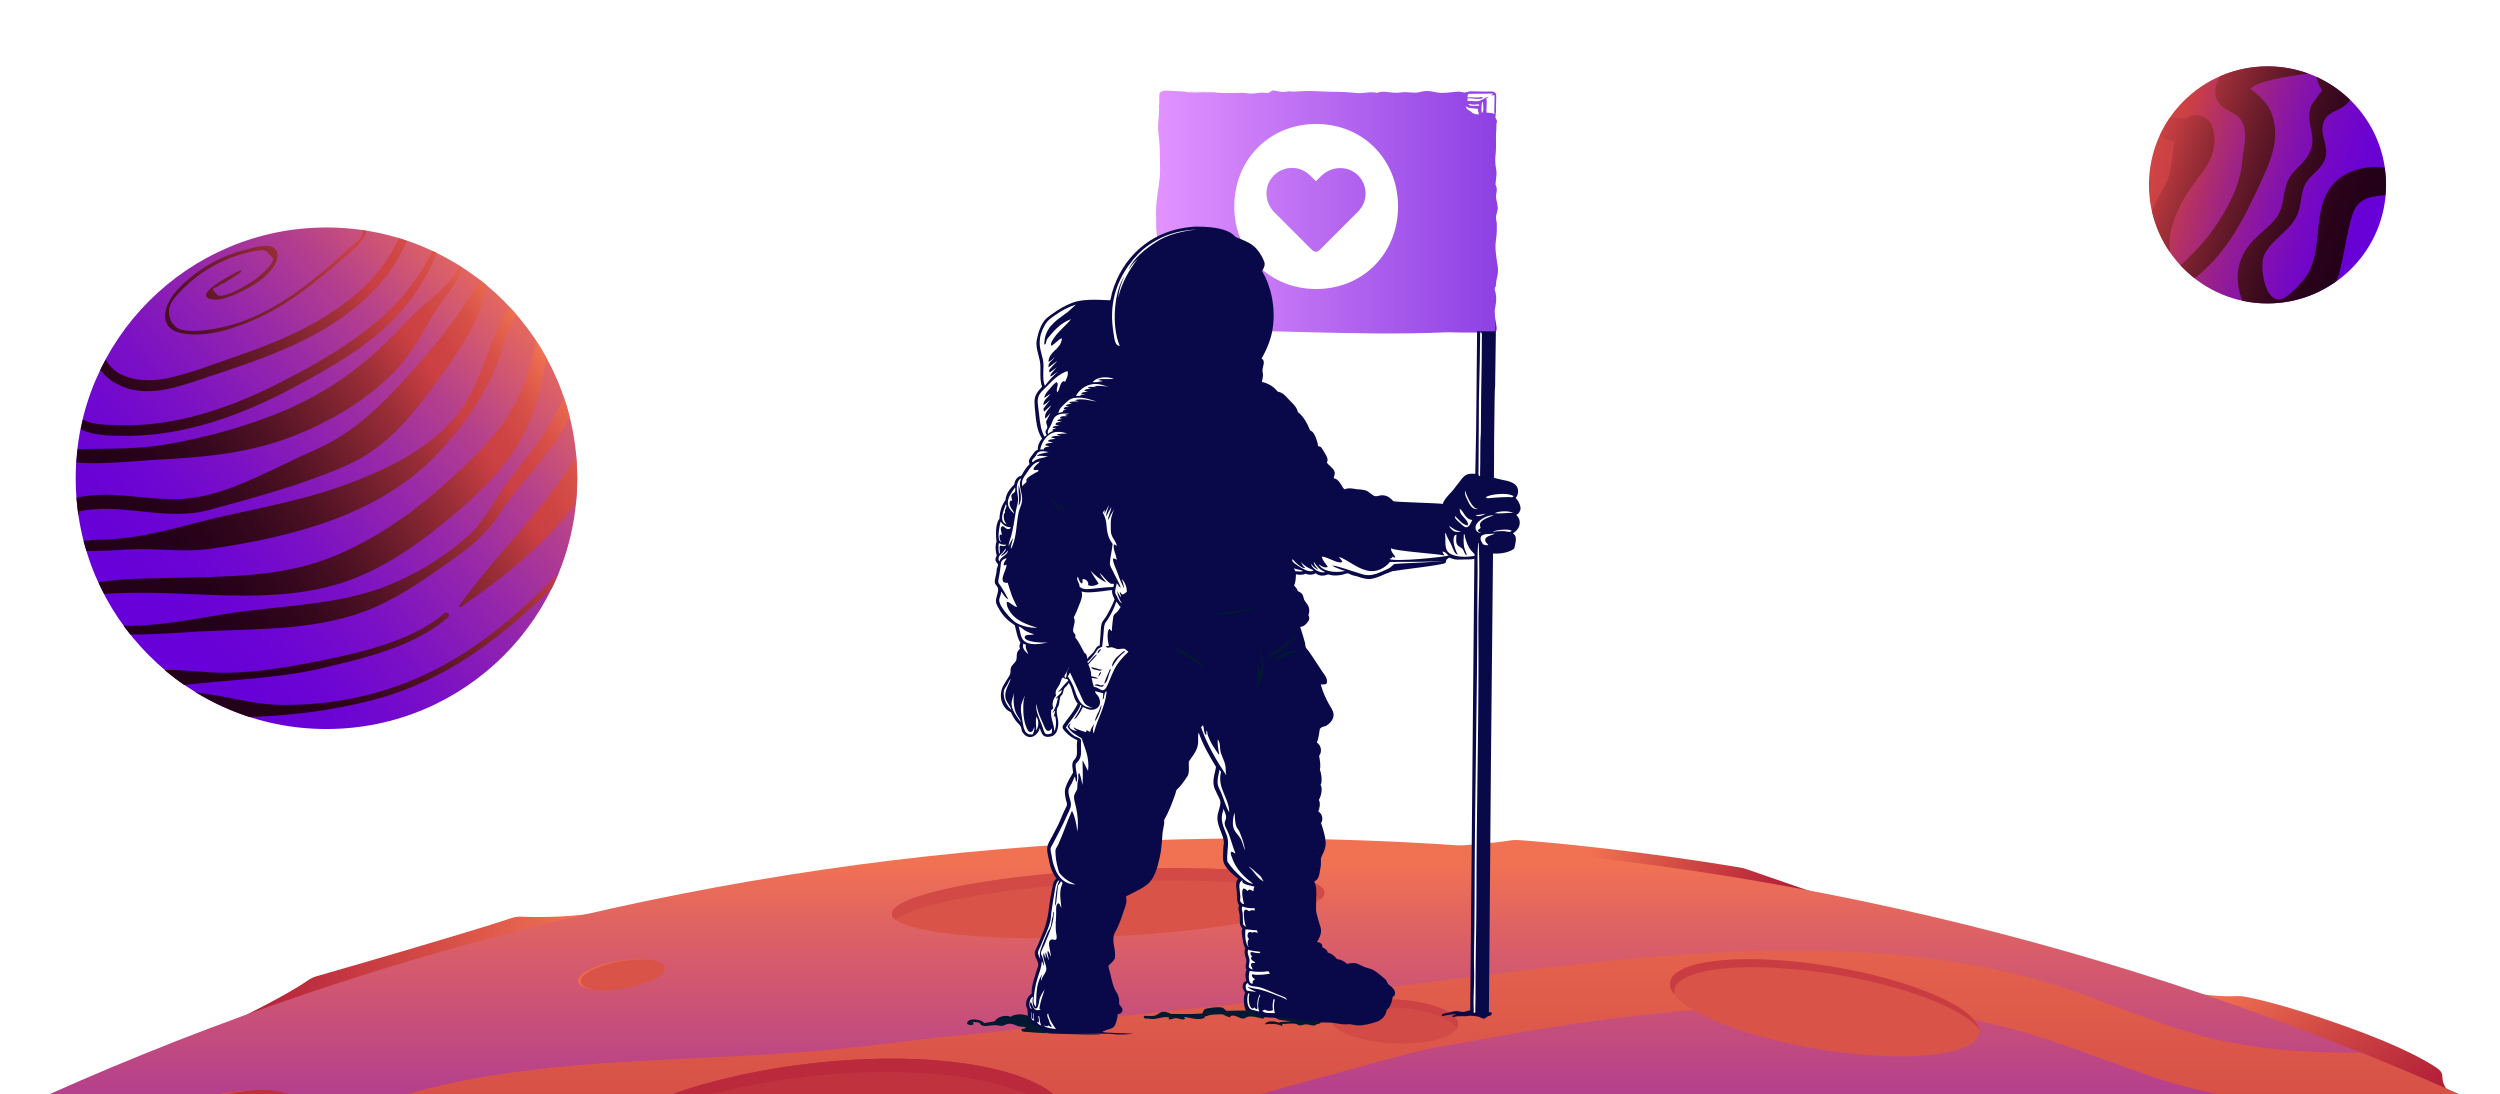 <?xml version="1.0" encoding="UTF-8"?>
<svg xmlns="http://www.w3.org/2000/svg" xmlns:xlink="http://www.w3.org/1999/xlink" viewBox="0 0 194.2 85">
  <defs>
    <style>
      .cls-1 {
        fill: #d34b46;
      }

      .cls-2 {
        fill: #090949;
        filter: url(#outer-glow-1);
      }

      .cls-3, .cls-4 {
        fill: #fff;
      }

      .cls-3, .cls-5 {
        fill-rule: evenodd;
      }

      .cls-6 {
        fill: url(#_Áåçûìÿííûé_ãðàäèåíò_60);
      }

      .cls-7 {
        fill: url(#_Áåçûìÿííûé_ãðàäèåíò_28);
      }

      .cls-8 {
        fill: url(#_Áåçûìÿííûé_ãðàäèåíò_16);
      }

      .cls-9 {
        fill: url(#_Áåçûìÿííûé_ãðàäèåíò_20);
      }

      .cls-10 {
        fill: #ba2a3c;
      }

      .cls-11 {
        fill: #e05c4b;
      }

      .cls-12 {
        fill: url(#linear-gradient-4);
      }

      .cls-13 {
        fill: url(#linear-gradient-3);
      }

      .cls-14 {
        fill: url(#linear-gradient);
      }

      .cls-15 {
        fill: #cd4344;
      }

      .cls-16 {
        fill: #c0323e;
      }

      .cls-17 {
        fill: url(#_Áåçûìÿííûé_ãðàäèåíò_20-10);
      }

      .cls-18 {
        fill: url(#_Áåçûìÿííûé_ãðàäèåíò_20-11);
      }

      .cls-19 {
        isolation: isolate;
      }

      .cls-20 {
        fill: #bf303e;
      }

      .cls-21 {
        fill: #cb4043;
      }

      .cls-22 {
        opacity: .9;
      }

      .cls-23 {
        fill: #c83c42;
      }

      .cls-24 {
        fill: url(#linear-gradient-2);
        mix-blend-mode: screen;
        opacity: .75;
      }

      .cls-25 {
        fill: url(#_Áåçûìÿííûé_ãðàäèåíò_60-2);
      }

      .cls-26 {
        fill: url(#_Áåçûìÿííûé_ãðàäèåíò_60-3);
      }

      .cls-27 {
        fill: url(#_Áåçûìÿííûé_ãðàäèåíò_16-3);
      }

      .cls-28 {
        fill: url(#_Áåçûìÿííûé_ãðàäèåíò_16-2);
      }

      .cls-29 {
        fill: url(#_Áåçûìÿííûé_ãðàäèåíò_20-6);
      }

      .cls-30 {
        fill: url(#_Áåçûìÿííûé_ãðàäèåíò_20-5);
      }

      .cls-31 {
        fill: url(#_Áåçûìÿííûé_ãðàäèåíò_20-3);
      }

      .cls-32 {
        fill: url(#_Áåçûìÿííûé_ãðàäèåíò_20-4);
      }

      .cls-33 {
        fill: url(#_Áåçûìÿííûé_ãðàäèåíò_20-9);
      }

      .cls-34 {
        fill: url(#_Áåçûìÿííûé_ãðàäèåíò_20-7);
      }

      .cls-35 {
        fill: url(#_Áåçûìÿííûé_ãðàäèåíò_20-2);
      }

      .cls-36 {
        fill: url(#_Áåçûìÿííûé_ãðàäèåíò_20-8);
      }

      .cls-5 {
        fill: #001930;
      }

      .cls-37 {
        fill: #d24946;
      }

      .cls-38 {
        fill: #d95348;
      }

      .cls-39 {
        fill: #eb6a50;
      }
    </style>
    <linearGradient id="_Áåçûìÿííûé_ãðàäèåíò_28" data-name="Áåçûìÿííûé ãðàäèåíò 28" x1="18.68" y1="75.01" x2="46.07" y2="75.01" gradientUnits="userSpaceOnUse">
      <stop offset="0" stop-color="#b21f39"/>
      <stop offset=".53" stop-color="#d34a46"/>
      <stop offset=".97" stop-color="#f17252"/>
    </linearGradient>
    <linearGradient id="_Áåçûìÿííûé_ãðàäèåíò_16" data-name="Áåçûìÿííûé ãðàäèåíò 16" x1="123.41" y1="66.23" x2="140.78" y2="72.64" gradientUnits="userSpaceOnUse">
      <stop offset="0" stop-color="#f17252"/>
      <stop offset=".35" stop-color="#d44d46"/>
      <stop offset=".78" stop-color="#b6253a"/>
      <stop offset="1" stop-color="#ab1636"/>
    </linearGradient>
    <linearGradient id="_Áåçûìÿííûé_ãðàäèåíò_16-2" data-name="Áåçûìÿííûé ãðàäèåíò 16" x1="-1261.26" y1="-406.61" x2="-1251.01" y2="-395.67" gradientTransform="translate(1912.18 650.82) rotate(5.41) scale(1.4 1) skewX(2.17)" xlink:href="#_Áåçûìÿííûé_ãðàäèåíò_16"/>
    <linearGradient id="linear-gradient" x1="97.41" y1="66.95" x2="97.41" y2="113.98" gradientUnits="userSpaceOnUse">
      <stop offset="0" stop-color="#f17252"/>
      <stop offset=".11" stop-color="#de6264"/>
      <stop offset=".53" stop-color="#9e2da2"/>
      <stop offset=".84" stop-color="#760cca"/>
      <stop offset="1" stop-color="#6700d9"/>
    </linearGradient>
    <linearGradient id="_Áåçûìÿííûé_ãðàäèåíò_16-3" data-name="Áåçûìÿííûé ãðàäèåíò 16" x1="83.26" y1="63.3" x2="83.26" y2="132.8" xlink:href="#_Áåçûìÿííûé_ãðàäèåíò_16"/>
    <linearGradient id="linear-gradient-2" x1="89.56" y1="16.47" x2="116.36" y2="16.47" gradientUnits="userSpaceOnUse">
      <stop offset=".02" stop-color="#d76eff"/>
      <stop offset="1" stop-color="#6700d9"/>
    </linearGradient>
    <filter id="outer-glow-1" x="29.18" y="-30.43" width="137.04" height="158.88" filterUnits="userSpaceOnUse">
      <feOffset dx="0" dy="0"/>
      <feGaussianBlur result="blur" stdDeviation="16"/>
      <feFlood flood-color="#6f00ff" flood-opacity=".5"/>
      <feComposite in2="blur" operator="in"/>
      <feComposite in="SourceGraphic"/>
    </filter>
    <linearGradient id="linear-gradient-3" x1="12.59" y1="48.5" x2="41.49" y2="22.81" gradientUnits="userSpaceOnUse">
      <stop offset="0" stop-color="#6700d9"/>
      <stop offset=".15" stop-color="#6c04d4"/>
      <stop offset=".32" stop-color="#7a10c5"/>
      <stop offset=".51" stop-color="#9224ae"/>
      <stop offset=".72" stop-color="#b43f8d"/>
      <stop offset=".92" stop-color="#df6363"/>
      <stop offset="1" stop-color="#f17252"/>
    </linearGradient>
    <linearGradient id="_Áåçûìÿííûé_ãðàäèåíò_20" data-name="Áåçûìÿííûé ãðàäèåíò 20" x1="4.94" y1="31.49" x2="32.71" y2="13.05" gradientUnits="userSpaceOnUse">
      <stop offset="0" stop-color="#230119"/>
      <stop offset=".1" stop-color="#28021a"/>
      <stop offset=".22" stop-color="#36081d"/>
      <stop offset=".35" stop-color="#4e1123"/>
      <stop offset=".48" stop-color="#701e2c"/>
      <stop offset=".63" stop-color="#9b2e37"/>
      <stop offset=".76" stop-color="#cb4043"/>
      <stop offset=".82" stop-color="#ce4444"/>
      <stop offset=".9" stop-color="#d85148"/>
      <stop offset=".97" stop-color="#e8674e"/>
      <stop offset="1" stop-color="#f17252"/>
    </linearGradient>
    <linearGradient id="_Áåçûìÿííûé_ãðàäèåíò_20-2" data-name="Áåçûìÿííûé ãðàäèåíò 20" x1="6.36" y1="33.63" x2="34.13" y2="15.19" xlink:href="#_Áåçûìÿííûé_ãðàäèåíò_20"/>
    <linearGradient id="_Áåçûìÿííûé_ãðàäèåíò_20-3" data-name="Áåçûìÿííûé ãðàäèåíò 20" x1="7.92" y1="35.97" x2="35.68" y2="17.53" xlink:href="#_Áåçûìÿííûé_ãðàäèåíò_20"/>
    <linearGradient id="_Áåçûìÿííûé_ãðàäèåíò_20-4" data-name="Áåçûìÿííûé ãðàäèåíò 20" x1="9.33" y1="38.1" x2="37.11" y2="19.65" xlink:href="#_Áåçûìÿííûé_ãðàäèåíò_20"/>
    <linearGradient id="_Áåçûìÿííûé_ãðàäèåíò_20-5" data-name="Áåçûìÿííûé ãðàäèåíò 20" x1="15.2" y1="46.94" x2="42.97" y2="28.5" xlink:href="#_Áåçûìÿííûé_ãðàäèåíò_20"/>
    <linearGradient id="_Áåçûìÿííûé_ãðàäèåíò_20-6" data-name="Áåçûìÿííûé ãðàäèåíò 20" x1="17" y1="49.65" x2="44.77" y2="31.21" xlink:href="#_Áåçûìÿííûé_ãðàäèåíò_20"/>
    <linearGradient id="_Áåçûìÿííûé_ãðàäèåíò_20-7" data-name="Áåçûìÿííûé ãðàäèåíò 20" x1="20.26" y1="54.56" x2="48.03" y2="36.12" xlink:href="#_Áåçûìÿííûé_ãðàäèåíò_20"/>
    <linearGradient id="_Áåçûìÿííûé_ãðàäèåíò_20-8" data-name="Áåçûìÿííûé ãðàäèåíò 20" x1="13.04" y1="43.68" x2="40.8" y2="25.24" xlink:href="#_Áåçûìÿííûé_ãðàäèåíò_20"/>
    <linearGradient id="_Áåçûìÿííûé_ãðàäèåíò_20-9" data-name="Áåçûìÿííûé ãðàäèåíò 20" x1="11.23" y1="40.97" x2="39" y2="22.52" xlink:href="#_Áåçûìÿííûé_ãðàäèåíò_20"/>
    <linearGradient id="_Áåçûìÿííûé_ãðàäèåíò_20-10" data-name="Áåçûìÿííûé ãðàäèåíò 20" x1="19.26" y1="53.05" x2="47.03" y2="34.61" xlink:href="#_Áåçûìÿííûé_ãðàäèåíò_20"/>
    <linearGradient id="_Áåçûìÿííûé_ãðàäèåíò_20-11" data-name="Áåçûìÿííûé ãðàäèåíò 20" x1="20.95" y1="55.6" x2="48.72" y2="37.16" xlink:href="#_Áåçûìÿííûé_ãðàäèåíò_20"/>
    <linearGradient id="linear-gradient-4" x1="184.79" y1="17" x2="163.89" y2="10.63" gradientUnits="userSpaceOnUse">
      <stop offset="0" stop-color="#6700d9"/>
      <stop offset=".11" stop-color="#6a02d3"/>
      <stop offset=".23" stop-color="#7408c5"/>
      <stop offset=".37" stop-color="#8412ad"/>
      <stop offset=".52" stop-color="#9a218b"/>
      <stop offset=".67" stop-color="#b73360"/>
      <stop offset=".76" stop-color="#cb4043"/>
      <stop offset=".82" stop-color="#ce4444"/>
      <stop offset=".9" stop-color="#d85148"/>
      <stop offset=".97" stop-color="#e8674e"/>
      <stop offset="1" stop-color="#f17252"/>
    </linearGradient>
    <linearGradient id="_Áåçûìÿííûé_ãðàäèåíò_60" data-name="Áåçûìÿííûé ãðàäèåíò 60" x1="182.83" y1="19.09" x2="160.64" y2="10.94" gradientUnits="userSpaceOnUse">
      <stop offset="0" stop-color="#230119"/>
      <stop offset=".09" stop-color="#28021a"/>
      <stop offset=".21" stop-color="#36081d"/>
      <stop offset=".33" stop-color="#4e1123"/>
      <stop offset=".46" stop-color="#701e2c"/>
      <stop offset=".59" stop-color="#9b2e37"/>
      <stop offset=".72" stop-color="#cb4043"/>
      <stop offset=".79" stop-color="#ce4444"/>
      <stop offset=".88" stop-color="#d85148"/>
      <stop offset=".97" stop-color="#e8674e"/>
      <stop offset="1" stop-color="#f17252"/>
    </linearGradient>
    <linearGradient id="_Áåçûìÿííûé_ãðàäèåíò_60-2" data-name="Áåçûìÿííûé ãðàäèåíò 60" x1="183.64" y1="16.88" x2="161.46" y2="8.73" xlink:href="#_Áåçûìÿííûé_ãðàäèåíò_60"/>
    <linearGradient id="_Áåçûìÿííûé_ãðàäèåíò_60-3" data-name="Áåçûìÿííûé ãðàäèåíò 60" x1="183.58" y1="17.06" x2="161.39" y2="8.92" xlink:href="#_Áåçûìÿííûé_ãðàäèåíò_60"/>
  </defs>
  <g class="cls-19">
    <g id="Layer_1">
      <g>
        <g>
          <g>
            <path class="cls-7" d="M18.68,79.06s3.67-1.8,5.23-2.9c.21-.15.45-.26.69-.33,2.06-.59,11.34-3.26,15.12-4.51.27-.09.54-.13.82-.11.88.04,3.06.08,5.52-.25l-27.39,8.09Z"/>
            <path class="cls-8" d="M112.95,65.72s3.14-.22,4.33-.43c.25-.04.5-.05.74-.03,1.76.13,8.61.71,17.15,2.13.17.03.34.07.51.13l5.14,1.78-27.87-3.58Z"/>
            <path class="cls-28" d="M168.71,76.86s3.05.63,4.95.52c.23-.01.46,0,.7.04.88.16,3.33.69,7.89,2.32,4.26,1.52,6.27,2.69,7.06,3.23.27.18.41.4.41.61,0,.32.08.85.57,1.27,0,0-19.36-7.24-21.59-7.98Z"/>
          </g>
          <path class="cls-14" d="M254.82,127.57c-41.11-38.71-96.48-62.44-157.41-62.44S-18.89,88.86-59.99,127.57H254.82Z"/>
          <path class="cls-27" d="M-9.22,100.64c2.28.03,4.61.41,6.87.72,4.33.58,8.91.49,13.27-.07.79-.1,1.58-.21,2.37-.32.61-.08.05,0-.06,0,.54-.07,1.08-.13,1.61-.24,1.07-.21,2.14-.51,3.2-.79,2.12-.58,4.22-1.24,6.31-1.92,4.1-1.33,8.18-2.74,12.38-3.72,1.01-.23,2.02-.44,3.04-.62.53-.09,1.05-.16,1.58-.26.05,0,.09-.02.13-.02.29-.04.59-.07.89-.11,2.3-.27,4.61-.43,6.92-.56,9.25-.51,18.51-.78,27.63-2.58,4.35-.86,8.74-1.72,13.01-2.92,4.29-1.2,8.57-2.41,12.86-3.58,2.1-.57,4.21-1.14,6.31-1.72,2.08-.57,4.29-.88,6.42-1.27,4.35-.8,8.71-1.49,13.12-1.93,8.63-.85,17.48-1.13,25.99.78,4.27.96,8.25,2.66,12.38,4.07,4.21,1.44,8.57,2.13,13.01,2.28,4.05.14,8.11-.07,12.15-.35-2.88-1.3-5.78-2.55-8.72-3.74-4.26.02-8.5-.22-12.64-1.37-4.28-1.19-8.31-3.12-12.59-4.31-4.27-1.19-8.69-1.81-13.11-2.08-8.96-.54-17.98.31-26.87,1.38-4.49.54-8.95,1.19-13.45,1.66-4.48.47-8.96.99-13.42,1.44-1.03.1-2.06.21-3.1.31-.32.03-2.4.29-1.81.21-1,.13-.97.13-1.81.24-2.24.29-4.48.57-6.72.82-1.04.12-2.07.23-3.11.33-.61.06-1.21.11-1.82.17-.4.04-.8.09-1.2.14-.74.1-.91.12-.52.07.25-.03.22-.03-.1.01-2.25.28-4.51.55-6.77.76-9.46.88-19.05.55-28.41,2.39-4.32.85-8.51,2.22-12.68,3.59-4.2,1.38-8.41,2.62-12.69,3.68-2.49.61-4.62.88-6.62,1.37-2.18.54-4.47.76-6.59,1.22-2.12.46-4.29,1.05-6.45,1.28-2.3.25-4.65.31-6.96.44-.31.02-.63.03-.94.05-2.93,1.68-5.81,3.43-8.66,5.24,3.2-.06,6.4-.13,9.6-.17,2.26-.03,4.53-.07,6.79-.04Z"/>
          <g>
            <g>
              <ellipse class="cls-38" cx="141.74" cy="78.28" rx="3.25" ry="12.16" transform="translate(41.29 205.28) rotate(-80.57)"/>
              <path class="cls-23" d="M130.05,76.91c.29-1.77,5.9-2.31,12.53-1.21,5.48.91,9.94,2.66,11.15,4.24-.35-1.72-5.25-3.83-11.46-4.86-6.63-1.1-12.24-.56-12.53,1.21-.05.31.06.63.32.96-.02-.12-.03-.23,0-.34Z"/>
            </g>
            <g>
              <ellipse class="cls-21" cx="63.56" cy="89.29" rx="19.63" ry="6.71" transform="translate(-10.11 8.14) rotate(-6.79)"/>
              <path class="cls-16" d="M83.06,87.02c-.37-3.69-9.39-5.66-20.16-4.4-10.77,1.26-19.2,5.27-18.84,8.95.01.1.03.2.05.3,2.92-2.61,9.46-4.95,17.22-5.85,10.47-1.22,19.29.61,20.11,4.1,1.13-1.01,1.72-2.07,1.61-3.1Z"/>
              <path class="cls-10" d="M62.56,83.65c10.77-1.26,19.79.71,20.16,4.4.02.18,0,.36-.01.54.28-.52.41-1.05.36-1.57-.37-3.69-9.39-5.66-20.16-4.4-10.25,1.2-18.37,4.88-18.82,8.41,1.71-3.19,9.23-6.3,18.48-7.38Z"/>
            </g>
            <g>
              <ellipse class="cls-20" cx="14.26" cy="88.26" rx="9.29" ry="2.59" transform="translate(-24.06 7.48) rotate(-16.2)"/>
              <path class="cls-11" d="M5.99,90.83c-.4-1.38,3.27-3.65,8.2-5.08,2.11-.61,4.11-.97,5.73-1.07-1.73.04-3.99.4-6.39,1.1-4.93,1.43-8.6,3.71-8.2,5.08.23.79,1.74,1.11,3.91.97-1.82.04-3.05-.29-3.26-1Z"/>
            </g>
            <g>
              <ellipse class="cls-38" cx="86.08" cy="70.16" rx="16.82" ry="2.6" transform="translate(-3.39 4.38) rotate(-2.86)"/>
              <path class="cls-37" d="M69.57,71.45c1.45-1.27,8.21-2.51,16.38-2.92,8.26-.41,15.17.17,16.64,1.32.2-.17.3-.35.29-.52-.07-1.44-7.65-2.23-16.93-1.76-9.28.46-16.74,2-16.67,3.44,0,.16.11.31.29.45Z"/>
            </g>
            <g>
              <ellipse class="cls-1" cx="108.32" cy="79.35" rx="1.71" ry="4.94" transform="translate(24.22 184.02) rotate(-87.44)"/>
              <path class="cls-15" d="M103.43,79.37c.56-.75,2.64-1.23,5.04-1.09,2.43.14,4.35.85,4.65,1.67.08-.1.12-.21.14-.32.14-.94-1.96-1.82-4.68-1.98-2.72-.16-5.04.48-5.18,1.41-.02.1,0,.2.03.3Z"/>
            </g>
            <g>
              <path class="cls-38" d="M51.64,75.18c.06.6-1.4,1.33-3.27,1.62-1.87.29-3.43.04-3.5-.57-.06-.6,1.4-1.33,3.27-1.62,1.87-.29,3.43-.04,3.5.57Z"/>
              <path class="cls-39" d="M45.12,76.26c-.06-.6,1.4-1.33,3.27-1.62.8-.12,1.54-.15,2.14-.09-.63-.09-1.47-.08-2.38.06-1.87.29-3.33,1.02-3.27,1.62.04.35.56.58,1.36.66-.66-.1-1.09-.32-1.12-.63Z"/>
            </g>
          </g>
        </g>
        <g>
          <path class="cls-24" d="M116.19,22.28c0-.07.02-.15.02-.22,0-.11.02-.22.04-.32.01-.07.03-.15.05-.22.02-.09.04-.18.05-.27.04-.28,0-.56-.05-.83-.01-.09-.03-.18-.04-.27l-.02-.15c-.04-.31-.08-.63-.07-.95,0-.17.03-.34.05-.51.02-.19.05-.39.05-.59v-.08c0-.17.01-.35,0-.51,0-.07-.02-.14-.03-.2-.02-.11-.04-.2-.03-.3,0-.12.04-.23.07-.34.04-.15.08-.29.06-.45,0-.11-.03-.22-.06-.35-.03-.15-.07-.3-.07-.43,0-.09.01-.18.03-.27.03-.17.05-.34,0-.51,0-.03-.02-.05-.03-.08-.02-.03-.03-.06-.04-.09,0-.03,0-.08.01-.12,0-.03.01-.06.01-.09.01-.09.02-.19.03-.29,0-.07.01-.13.02-.2.02-.25,0-.43-.04-.63-.03-.17-.05-.34-.05-.57,0-.15.01-.3.03-.46.01-.17.03-.36.03-.54,0-.12,0-.24,0-.36,0-.23-.01-.48,0-.7,0-.04,0-.07.01-.11.01-.13.03-.26.02-.4,0-.03,0-.05,0-.08,0-.05-.01-.1,0-.14,0-.06.02-.1.03-.13.03-.08.03-.12-.08-.34v-.02s-.03-.04-.03-.04c0,0,0,0,0-.01,0-.02.01-.05.02-.12,0-.14.01-.18.03-.33,0-.06,0-.13,0-.22,0-.08-.01-.15,0-.21,0-.09.01-.18.01-.26v-.03c0-.06,0-.11,0-.17.02-.27.03-.48-.11-.59-.11-.08-.28-.08-.48-.07-.04,0-.09,0-.14,0-.11,0-.22,0-.33,0-.17,0-.34,0-.57-.01-.24-.01-.49-.03-.6.06,0,0-.01,0-.02,0-.02,0-.05-.02-.1,0-.04,0-.07.02-.08.03,0,0-.02,0-.04,0-.09-.02-.17-.03-.25-.05-.03,0-.06-.01-.1-.02-.09-.01-.27,0-.5.03-.35.04-.79.09-1.14.05-.12-.01-.23-.04-.34-.06-.29-.05-.56-.1-.84-.05-.06.01-.12.03-.19.04-.06.01-.12.03-.18.04-.26.05-.5.02-.77,0h-.06c-.24-.03-.45,0-.68.02-.05,0-.1.01-.15.02-.08,0-.16,0-.25-.01-.05,0-.09-.01-.14-.01-.1,0-.21-.02-.31-.03-.3-.04-.58-.08-.85.06h-.01c-.29-.08-.59-.05-.89-.02-.2.02-.4.05-.6.03h-.12c-.12-.02-.25-.03-.37-.04-.42-.04-.84-.05-1.26-.06-.27,0-.54,0-.82-.02-.65-.03-1.38-.07-2.06-.01-.21.02-.38.02-.53.01-.04,0-.07,0-.11-.01-.05,0-.09-.02-.14-.01-.04,0-.09.01-.13.02-.03,0-.06.01-.09.02-.21.03-.42,0-.63-.05-.1-.02-.2-.04-.3-.05-.14-.01-.2.05-.26.1-.05.04-.09.08-.18.09-.08,0-.17,0-.27-.01-.1,0-.2-.02-.29-.01-.12,0-.24.02-.37.04-.05,0-.1.01-.15.02-.2.02-.39,0-.6-.02-.14-.02-.29-.03-.44-.03-.18,0-.37,0-.55.01-.36.01-.71.02-1.06-.01-.62-.06-.87-.05-1.4-.03h-.22c-.35.02-.68,0-1.05-.03-.31-.03,1.95-.02,1.67,0-.23.01-.48.02-.73,0-.12,0-.23,0-.33,0-.08,0-.14,0-.19,0-.21-.02-1.8-.12-2.03-.11-.12,0-.39.1-.41.2-.03.14-.04.53-.03.76,0,.04,0,.08-.01.12,0,.04-.02.08-.02.12,0,.05,0,.09.01.13,0,.04.01.08.01.12,0,.23-.02.47-.04.7-.03.31-.06.62-.03.93.01.1.02.21.03.31.03.24.05.5.07.74.02.33.03.67.03,1.11,0,.15,0,.3.01.44,0,.23.02.45,0,.67v.12c-.03.32-.05.62-.1.94-.18,1.02-.24,1.81-.2,2.64,0,.09,0,.18,0,.26,0,.1,0,.21,0,.31.02.26.05.52.07.79.08.79.16,1.61.16,2.44,0,1.14-.12,2.96-.32,3.9l-.03.14c-.02.11-.05.23-.07.34,0,.03-.02.06-.03.09-.04.13-.09.29.03.4.02.04.06.13.11.15.23.05,2.26-.05,3.35-.11.26-.01.46-.02.55-.03,3.28-.13,4.26-.05,7.68.03,3.69.09,7.5.18,11.13.01.16,0,.32,0,.48.01.21.01.44.01.65.01.19,0,.39,0,.58,0,.08,0,.15,0,.22,0,.18,0,.35,0,.52.02,0,0,0,0,.01,0,.24-.03.37,0,.52.03.12.03.25.06.46.06.05,0,.1,0,.16,0,.02,0,.03-.01.04-.03.01-.05.05-.08.08-.12.04-.04.07-.07.09-.13.05-.15,0-.37-.04-.56-.01-.07-.03-.14-.04-.19-.02-.15-.03-.29-.05-.43v-.1c-.03-.2,0-.38.04-.57.05-.28.11-.6.02-1.06,0-.05-.03-.09-.04-.13-.01-.04-.03-.07-.03-.1,0-.04,0-.09.01-.14,0-.03.01-.06.02-.09ZM114.86,8.87s0,.01,0,.02c-.33,0-.44-.09-.58-.2-.05-.04-.11-.09-.19-.13-.14-.08-.2-.15-.24-.34.09.17.45.19.74.21.08,0,.15.01.21.02,0,.13.02.21.05.29,0,.02.01.04.02.06,0,.05,0,.07,0,.08Z"/>
          <path class="cls-4" d="M102.24,22.45c3.63,0,6.36-2.76,6.36-6.41s-2.73-6.41-6.36-6.41-6.36,2.76-6.36,6.41,2.73,6.41,6.36,6.41M98.79,13.82c.75-.97,2.15-1.03,2.98-.19l.45.45.4-.4c.77-.77,2.03-.85,2.83-.1.82.77.84,2.06.04,2.86l-2.99,2.99c-.16.16-.41.16-.57,0l-2.93-2.93c-.72-.72-.84-1.87-.22-2.67"/>
          <g>
            <path class="cls-3" d="M116.01,7.27c-.07.04-.14.09-.18.16.07-.03.18-.02.25-.05.05.29-.03,1.05,0,1.47-.16-.09-.38-.08-.61-.1-.03-.29.07-.91-.02-1.11.06-.04.15-.06.2-.12-.26.01-.47.26-.79.33-.27.05-.53-.04-.86,0v-.21c.27-.04.62.07.92.04.1-.01.22,0,.27-.09-.09-.1-.23-.03-.34-.02-.28.02-.58-.05-.84,0-.06-.08.03-.2.05-.28.61,0,1.34-.02,1.94-.02h0Z"/>
            <path class="cls-3" d="M114.92,8.17c-.08.1-.25.03-.38.05-.14.02-.4,0-.5-.12.12-.04.37.05.52.03.12-.02.35-.07.36.05h0Z"/>
            <path class="cls-3" d="M115.15,7.92s.04,0,.05.02c0,.17.11.81-.11.82,0-.24-.04-.7.07-.84h0Z"/>
          </g>
          <path class="cls-2" d="M118.1,39.64c.08-.32-.15-.74-.36-.96.14-.15.2-.37.18-.6-.06-.58-.71-.71-1.28-.82-.21-.04-.42-.09-.59-.15,0-1.97.02-3.98.05-5.92.02-1.76.05-.38.05-2.14,0-6.17.11-5.23.01.32,0-.31.01-3.31.01-3.63-.31,0-1.43,0-1.43,0-.02,2.19-.04,4.05-.06,6.2-.02,2.65-.04,2.18-.08,4.87-.25-.03-.5-.01-.67.06-.2.09-.35.28-.5.48l-.05.07c-.05.07-.1.14-.16.2-.1.14-.21.27-.3.39-.09.12-.19.23-.29.33-.24.26-.46.5-.56.81-.08-.07-3.75-.14-3.83-.22-.22-.22-.44-.45-.87-.46-.09,0-.17.02-.25.04-.1.02-.21.05-.31.03-.09-.01-.21-.1-.33-.2-.13-.1-.27-.21-.41-.25-.14-.04-.33-.06-.51-.08h-.12c-.08-.02-.16-.03-.24-.04-.28-.04-.5-.07-.76.04-.1-.09-.17-.21-.24-.33-.14-.23-.29-.46-.6-.54,0-.04.02-.07.03-.1.03-.13.07-.24.05-.36-.03-.17-.2-.33-.36-.48-.1-.09-.2-.18-.25-.26.13-.26.01-.45-.1-.64-.02-.04-.05-.08-.07-.12-.05-.1-.11-.19-.17-.28-.03-.05-.06-.09-.09-.14-.04-.06-.12-.07-.18-.09-.03,0-.06-.01-.08-.02,0-.19-.08-.41-.14-.58-.09-.24-.21-.54-.47-.64-.22-.53-.49-1.07-.95-1.42-.08-.36-.32-.59-.56-.83l-.09-.09c-.06-.06-.11-.12-.16-.17-.2-.22-.39-.43-.76-.5-.32-.4-.72-.64-1.22-.75,0-.06.02-.12.03-.18.02-.11.05-.23.05-.36,0-.07-.01-.13-.02-.19-.01-.06-.02-.11-.02-.17,0-.1.03-.2.05-.3.06-.22.12-.48-.12-.62.45-.78.74-1.55.86-2.31.15-.94.08-2.04-.18-2.95l-.03-.1c-.18-.58-.25-.78-.61-1.44h0c.13-.22.27-.45.16-.74-.09-.25-.45-.98-.99-1.33-.25-.16-.65-.35-1.2-.56-.03-.01-.06-.05-.11-.09-.07-.07-.16-.16-.3-.24l-.03-.02c-.26-.14-.88-.47-2.68-.47-1.75.1-3.24.69-4.44,1.77-.97.87-1.7,2.07-2.07,3.38-.02.08-.03.15-.05.23-.02.12-.04.23-.09.34h-.14c-1.01-.05-2.06-.09-2.83.21-.54.21-1.06.51-1.59.9l-.07.05c-.14.1-.29.21-.39.32-.39.42-.58,1.1-.68,1.6-.08.41.02.77.12,1.15.08.3.16.61.16.95,0,.1,0,.2,0,.3,0,.43-.02.84.13,1.24-.04.05-.09.11-.14.16-.22.25-.44.51-.45.99,0,.27.03.6.07.95.01.12.03.25.04.38.07.67.23,1.18.48,1.54-.24.3-.35.58-.33.87-.18.06-.3.22-.39.36-.03.04-.06.08-.09.12-.16.2-.29.37-.16.64-.23.22-.42.5-.63.89-.32.09-.51.32-.56.69l-.07.07c-.28.3-.56.62-.62,1.16-.29.39-.44.86-.46,1.44-.36.42-.27,1.45-.23,1.79-.12.3-.07.8.02,1.06-.01.02-.02.05-.03.07-.04.08-.08.17-.07.28,0,.08.06.15.11.22.05.06.09.11.09.17,0,.03-.02.08-.04.13-.02.05-.04.09-.05.14-.02.07-.02.15-.03.23,0,.05,0,.1-.02.14,0,.05-.02.12-.04.2-.04.18-.09.39-.07.52.01.1.08.18.14.26.05.07.1.13.11.2.03.18-.03.36-.08.54-.05.17-.1.34-.08.51.02.17.12.34.21.49l.04.08c.34.59.69.89,1.21,1.24.03.12.06.24.09.36.08.36.16.72.35.99-.06.12-.12.3-.04.47-.02.03-.04.06-.07.08-.05.06-.12.13-.15.25-.02.08-.03.18-.03.27,0,.11-.01.23-.05.32-.04.09-.1.16-.17.23-.08.08-.16.17-.22.3-.04.09-.04.17-.04.27,0,.08,0,.15-.03.24-.02.07-.07.16-.12.24l-.04.06c-.05.09-.11.18-.17.27-.14.22-.28.45-.34.68-.14.56,0,1.12.38,1.5.06.06.13.1.2.14.06.03.11.06.16.1v.02c.09.18.19.37.34.59.05.07.12.15.19.22.1.1.2.21.24.31.02.05.03.1.04.15.01.06.02.13.05.19.06.13.22.3.35.37.4.2.75-.08.93-.39.04-.08.07-.16.09-.25.01.03.02.06.03.09.08.23.16.49.39.57.17.06.47.04.67-.1.26-.18.35-.61.35-.92,0-.17-.03-.34-.06-.5-.05-.23-.09-.46-.03-.68.13-.16.16-.35.18-.54.02-.13.03-.24.07-.35.02-.04.03-.05.05-.07.01-.01.03-.03.05-.05.09-.09.11-.2.13-.3.01-.06.03-.13.06-.2.03-.06.08-.11.13-.15.03-.03.06-.05.08-.08.03-.04.06-.07.08-.11.03-.04.05-.08.08-.1.14.2.22.46.29.72.1.32.19.65.4.87-.16.36-.42.72-.68,1.06-.06.09-.13.17-.19.25-.02.03-.05.06-.07.1-.14.18-.24.32-.24.42,0,.14.13.27.24.38l.05.05c.26.27.53.45.86.59-.05.23-.04.45-.03.66,0,.22.02.44-.05.62-.02.07-.07.12-.12.19-.07.08-.15.17-.17.3-.04.18-.02.32.01.5.01.07.02.15.03.23l-.07.13c-.21.36-.43.73-.54,1.12-.06.2-.02.48.02.73.01.07.03.14.05.21.04.12.07.23.06.34,0,.06-.06.16-.1.24-.03.05-.05.1-.07.15-.02.04-.04.08-.06.12-.05.1-.09.2-.13.29-.22.57-.42.96-.68,1.44l-.09.17c-.03.06-.07.13-.11.2-.13.22-.25.45-.28.64-.04.28.02.58.09.87.02.08.04.17.05.25.1.54.28.97.57,1.34-.23.18-.28.45-.33.75-.01.08-.03.17-.05.26-.08.36-.13.73-.18,1.1-.05.38-.1.77-.19,1.14-.11.48-.29.93-.43,1.27-.04.1-.09.22-.14.34-.04.09-.07.18-.11.27-.03.08-.07.15-.11.23-.07.14-.14.28-.15.41,0,.19.07.36.15.52.06.14.13.28.13.41,0,.07-.03.16-.07.26-.02.06-.05.12-.06.18-.04.14-.09.29-.13.43-.14.43-.28.88-.26,1.38-.25.15-.47.5-.43.91,0,.06.03.13.06.19.02.05.05.11.05.16.02.14.02.31.02.46,0,.19,0,.36.03.45.08.21.34.28.45.31.2.37.74.49,1.15.58.23.05,4.05.05,4.29.05.11,0,.22,0,.34,0,.12,0,.25.02.37.03.13.02.27.03.4.03.06,0,.12,0,.18,0,.21,0,.42,0,.67-.03.08,0,.17-.01.26-.02.46-.03-2.66-.06-2.32-.17.05-.02.09-.04.13-.06.03-.02.07-.04.1-.05.07-.02.13-.04.2-.06.18-.05.33-.09.44-.21.14-.13.3-.71.3-.99.06,0,.12,0,.18-.03.11-.06.19-.17.19-.28,0-.13-.07-.22-.14-.3-.05-.05-.09-.1-.11-.16-.02-.05-.02-.12-.01-.19,0-.06,0-.11,0-.17-.02-.11-.06-.23-.09-.33-.03-.09-.08-.17-.14-.26-.05-.08-.1-.17-.14-.26-.06-.15-.15-.43-.18-.56-.02-.09-.05-.19-.07-.29-.02-.1-.04-.2-.07-.3-.01-.05-.03-.12-.05-.18-.04-.15-.1-.35-.09-.41,0-.05.09-.13.16-.19.03-.03.06-.05.08-.08l.03-.03c.09-.09.16-.17.23-.3,0,0,0-.02,0-.02.04-.34-.01-.62-.06-.88-.05-.28-.09-.54-.04-.85.02-.1.09-.24.16-.37.04-.07.08-.14.11-.21.19-.41.34-.8.48-1.26.03-.09.06-.17.09-.25.11-.31.22-.6.11-.97.14-.07.28-.14.41-.21.44-.22.9-.44,1.26-.73.54-.43.77-1.26.96-2.09.11-.49.15-.98.19-1.49.01-.13.02-.27.03-.41.01-.12.04-.24.06-.35.04-.21.09-.42.06-.65.37-.65.64-1.37.86-2,.02-.04.03-.09.04-.14.01-.06.03-.13.05-.17.02-.05.08-.1.13-.15.04-.04.08-.07.11-.11.19-.22.33-.4.46-.6.02-.03.04-.06.06-.09.06-.09.12-.17.15-.24.09-.24.07-.55.06-.82,0-.08,0-.16,0-.23.07-.11.14-.21.22-.32.21-.3.43-.6.49-1.03.02-.13.02-.27.01-.4,0-.18,0-.36.05-.5.31.93.78,1.72,1.23,2.48l.11.18c-.02.14-.05.29-.09.44-.08.34-.16.69-.07,1.07.03.15.1.29.17.43.03.06.06.12.08.17.03.06.06.12.09.18.07.14.14.28.16.42.02.19-.04.39-.1.6-.06.2-.12.4-.13.62-.01.39.13.75.27,1.1.11.29.22.56.23.82,0,.07,0,.15-.02.23-.01.06-.02.13-.02.2,0,.08,0,.17-.01.25-.01.24-.03.5,0,.72.02.22.14.41.26.58.25.34.58.6.89.86l.02.02c-.21.2-.18.45-.14.76,0,.06.01.11.02.18.01.12.02.24.02.36.01.32.02.6.18.76-.11.15-.06.34-.02.5.02.07.04.14.04.21.01.13.01.25.02.37,0,.3.01.56.21.7-.09.16-.06.36-.03.54v.08c.06.33.1.71.25.93-.11.2-.05.43.01.64.03.12.07.23.07.34,0,.07-.02.15-.03.23-.03.15-.07.32.05.46-.14.2-.1.62-.03.84-.14.09-.26.18-.28.38-.03.2.05.31.11.4.03.05.06.09.07.14,0,.04-.01.09-.03.14-.01.04-.03.08-.03.12-.07.43,0,1.16.32,1.37.09.06.22.09.35.12.04,0,.09.02.13.03.33.08.62.12.91.15h.11c.09.02.18.02.26.02.11,0,.22,0,.32.02.04,0,.09.03.14.06.05.03.11.06.17.08.23.06.49.07.74.07.15,0,.31,0,.46.02.11.01.22.03.33.04.36.05.69.1.99-.02.29.11.64.11.99.11.2,0,.4,0,.6.02.14.01.29.04.43.06.21.04.42.07.64.07,0,0,.01,0,.02,0,.04,0,.08,0,.12-.01.04,0,.09-.01.12-.01.11,0,.22.03.33.05.13.02.26.05.4.05.41-.01.86-.1,1.39-.28.37-.12.75-.45.79-.91.25-.2.4-.53.48-1.04.01,0,.03-.02.04-.02.06-.04.11-.07.13-.18.06-.32-.2-.52-.39-.67-.06-.05-.12-.1-.15-.13-.02-.03-.04-.07-.06-.12-.02-.05-.04-.1-.08-.16-.07-.1-.21-.2-.35-.32-.05-.03-.09-.07-.14-.11l-.02-.02c-.16-.13-.34-.27-.52-.36-.13-.06-.26-.1-.4-.14-.09-.03-.18-.05-.27-.09-.1-.04-.2-.09-.29-.13-.12-.06-.23-.11-.33-.14-.25-.07-.57,0-.71.04-.23-.22-.49-.34-.8-.38-.19-.26-.43-.43-.71-.51-.04-.19-.19-.28-.32-.35-.03-.02-.07-.04-.1-.06,0-.09,0-.19-.07-.27-.07-.06-.16-.09-.26-.12-.03,0-.06-.02-.08-.03.01-.02.03-.05.04-.07.13-.21.28-.48.27-.81,0-.16-.06-.34-.13-.54-.03-.09-.06-.18-.08-.27-.02-.06-.04-.12-.05-.19-.06-.2-.12-.41-.13-.62,0-.22,0-.46.01-.69.02-.56.05-1.15-.15-1.49.33-.16.39-.45.45-.86,0-.05.02-.11.03-.16.02-.11.04-.22.04-.32,0-.06,0-.13,0-.19,0-.09-.01-.18,0-.26.02-.09.07-.19.12-.3.03-.06.06-.13.09-.19.09-.23.18-.47.16-.76-.03-.47-.17-.91-.29-1.3-.02-.07-.05-.14-.07-.21.18-.26.1-.59-.07-.78-.02-.03-.05-.05-.08-.07-.03-.03-.06-.04-.06-.06.09-.19.19-.63.04-.88.16-.25.3-.84.16-1.12,0-.02-.02-.05-.03-.07.01-.01.03-.04.05-.08.02-.05.02-.1.03-.14,0-.01,0-.02,0-.04.03-.35-.06-.69-.13-.92.08-.29,0-.71-.05-1.01v-.06c.12-.15.16-.35.12-.57-.04-.19-.16-.36-.3-.44.12-.33.18-.72.23-1.07.03-.02.06-.05.08-.07.03-.03.05-.05.1-.07.03-.02.08-.03.13-.04.06-.01.12-.03.17-.05.25-.14.54-.45.58-.75.04-.29-.11-.54-.26-.78-.04-.06-.08-.13-.11-.19-.23-.42-.46-.9-.62-1.5.04,0,.09,0,.14,0,.11,0,.23,0,.3-.06,0,0,.01-.02.02-.03.09-.3-.08-.55-.23-.75-.02-.03-.04-.05-.06-.08-.16-.24-.32-.49-.48-.73-.2-.3-.4-.62-.61-.91-.04-.05-.08-.1-.12-.15-.05-.06-.1-.11-.12-.16-.03-.07-.04-.16-.05-.25,0-.07-.02-.14-.04-.2-.04-.15-.09-.31-.13-.45-.04-.13-.08-.26-.12-.39-.01-.05-.03-.11-.05-.16-.02-.05-.03-.1-.05-.15.25-.02.37-.13.51-.29.2-.22.25-.35.13-.63.07-.19.09-.37.04-.56-.04-.17-.14-.3-.22-.41-.06-.07-.11-.14-.15-.22-.02-.05-.04-.11-.05-.17-.02-.07-.03-.15-.07-.22-.08-.14-.22-.21-.34-.27h-.03c-.05-.17-.14-.28-.24-.39-.02-.02-.04-.04-.06-.07.13-.21.14-.53.15-.86.23.07.57.05.76-.04.22.11.58.1.77-.04.15.12.3.18.5.19.15,0,.24-.02.31-.05.05-.02.09-.03.15-.04.05,0,.11.01.17.03.06.02.12.03.19.04.36.03.64-.03.82-.07.05-.01.1-.03.15-.05.07-.02.13-.04.18-.04.06,0,.13.03.21.07.05.02.1.05.16.07.08.02.16.04.24.06.07.02.13.03.19.05.05.01.1.03.15.05.25.08.5.15.78.14.37-.02.8-.21,1.11-.35.05-.02.1-.04.14-.06.04-.02.09-.04.14-.05.09-.03.18-.06.26-.11.19-.11,4.14-.5,4.24-.69.02-.05.04-.1.05-.14,0-.04.02-.07.03-.11.04-.02.08-.05.11-.08.04-.04.07-.07.1-.07.02,0,.09.03.14.05.06.02.12.05.18.06.23.06.43.05.64.04.07,0,.15,0,.23-.01.07,0,.14,0,.21,0,.19,0,.36,0,.55-.05-.06,5.78-.11,11.67-.16,17.36-.05,5.81-.1,11.82-.16,17.72-.09,0-.18.03-.27.06-.09.03-.19.06-.28.06-.08,0-.17-.02-.26-.03-.12-.02-.25-.05-.38-.03-.1.01-.21.04-.31.07-.02,0-.03,0-.05.01-.08.02-.62.12-.65.18-.01.03-.01.06,0,.09.01.03.05.04.08.03.13-.05.82-.16,1.03-.15-.1.03-.19.07-.27.12-.03.02-.04.05-.02.08.01.03.05.04.08.03.25-.08.47-.07.73-.07.09,0,.18,0,.28,0,.05,0,.1-.01.14-.02.04-.01.07-.02.11-.02.19,0,.46.03.65.07.07.01.14.05.21.08.09.04.17.08.24.08.07,0,.13-.05.19-.1.03-.03.07-.05.1-.07.03-.02.07-.03.11-.04.09-.02.19-.05.22-.17,0,0,0-.01,0-.02-.01-.11-.13-.1-.18-.1-.01,0-.03,0-.05,0l.03-3.46c.08-10.56.17-21.47.29-32.17.67.04,1.28-.1,1.64-.38.01,0,.02-.02.02-.04.01-.06.03-.13.04-.19.05-.22.11-.48.05-.7-.03-.1-.09-.15-.14-.2-.02-.02-.04-.04-.06-.06.19-.12.59-.43.52-.94-.03-.21-.14-.36-.27-.49.19-.08.26-.22.29-.32ZM85.88,47.95c-.03.05-.07.11-.11.16-.06.08-.13.17-.17.26-.07.2-.09.44-.1.68,0,.07,0,.14-.01.21,0,.08-.02.16-.02.25-.02.2-.04.4-.04.62-.2.05-.29.2-.37.35-.02.04-.05.08-.07.12-.06.09-.16.18-.25.27-.06.06-.12.12-.18.18-.01.02-.03.04-.04.06-.02.03-.04.05-.06.07-.02-.19-.04-.39-.22-.46-.06-.11-.12-.23-.18-.34-.16-.3-.32-.61-.54-.87.07-.16-.02-.26-.08-.33-.03-.04-.06-.07-.07-.11-.03-.13.01-.3.05-.47.03-.13.07-.27.06-.39,0-.08-.02-.14-.05-.2,0-.01-.01-.03-.02-.04.12-.23.24-.5.35-.79l.02-.06s.03-.08.05-.12c.14-.33.29-.69.19-1.06,0,0,.02,0,.02.01.34.13,1.16.03,1.56-.02.07,0,.14-.02.22-.03.18-.03.36-.05.57-.06-.03.23.05.4.12.56.03.06.05.11.07.17-.21.51-.44.96-.69,1.38Z"/>
          <path class="cls-3" d="M114.83,42.17s.02,0,.02.02c0,.02,0,.02.02.02.06,1.49.05,2.99,0,4.49-.05,1.51-.02,3.04-.02,4.56,0,6.03-.16,12.16-.16,18.3,0,2.29-.07,4.58-.07,6.88,0,.68,0,1.33-.02,2.01,0,.06.04.19-.05.23-.12,0-.07-.18-.07-.23-.03-.64,0-1.35.02-2.01.04-.76-.02-1.53,0-2.3.03-1.51.05-3.03.05-4.56,0-7.55.21-15.18.21-22.82,0-.76.02-1.52.02-2.28,0-.8-.03-1.57.05-2.32h0ZM114.99,25.82h.05c.13.1.07.29.07.41,0,2.28-.07,4.13-.07,6.49,0,1.89-.05.57-.05,2.45,0,.53,0,1.07-.02,1.64,0,.05.04.16-.05.18-.11-.11-.07-.28-.07-.41,0-1.07.02-2.2.02-3.28,0-3.67.08-3.75.11-7.45v-.03h0ZM102.05,43.63c.22.34.48.65.89.8-.16.08-.45,0-.62-.09-.21-.11-.43-.3-.48-.55.15.19.31.37.57.46-.09-.14-.35-.31-.36-.62h0ZM102.05,44.31c-.11.08-.26.07-.39.05-.34-.07-.81-.38-1.09-.59-.11-.08-.24-.2-.16-.34.12.15.26.31.43.43.15.12.33.27.52.27.01-.12-.11-.1-.14-.18-.06-.12-.13-.22-.21-.32.1.09.3.28.5.41.16.1.36.16.52.27h0ZM104.26,43.67c0-.21-.23-.28-.23-.41.65.23,1.32.85,2.12,1.05.81.21,1.45-.21,1.82-.66.2,0,4.01.01,4.1-.09,0,.11-3.72.19-3.8.27-.2.21-.31.3-.62.43-.23.1-.44.21-.71.3-.24.07-.48.15-.82.11-.22-.02-.43-.12-.66-.18-.61-.17-1.32-.46-1.96-.57.11.13.31.18.48.25.17.07.34.14.52.18-.81.19-1.79.03-2.07-.52.17.12.45.33.71.21-.14-.27-.38-.44-.46-.78.02-.01.04-.02.07-.02.26.04.5.18.75.27.23.09.49.23.75.16h0ZM112.24,41.41s.04.02.07.02c.1.33.32.64.46.96.12.28.18.59.48.71-.12-.2-.35-.75-.34-1.16,0-.14.03-.4.23-.41-.02.38-.07.59.07.8.1.15.28.17.39.3.15.17.14.41.34.52-.02-.2-.16-.42-.21-.68-.05-.31-.04-.7-.02-.98.11.03.07.16.09.23.11.39.25.79.5,1.07.09.11.22.19.27.34-.07.08-.22.08-.32.09-.59.08-1.53.02-1.82-.41-.23-.34-.11-.85-.18-1.39h0ZM77.96,43.88c.05.11.13-.03.23,0,0,.18-.1.38-.18.59-.13.36-.31.86.27.8.11.34.2.68.32,1,.12.32.28.59.41.89-.33-.06-.51-.39-.8-.41-.04.31.13.59.27.8.43.64,1.24.97,2.1,1.21-.54.03-1.16-.12-1.57-.34-.33-.18-.64-.54-.89-.84-.19-.24-.48-.63-.5-.93-.01-.24.17-.45.14-.71.19.21.29.5.57.62-.14-.29-.36-.66-.57-1-.07-.12-.19-.22-.21-.32-.02-.14.05-.41.09-.66.05-.32.08-.5.11-.82.02-.21.2-.36.46-.39-.1.16-.23.29-.25.52h0ZM80.31,36.49c.11.07.28-.04.36.05-.01.12-.15.13-.23.18-.24.14-.53.28-.71.52,0,.06,0,.13.02.16-.07.17-.27.2-.32.39-.15-.45.11-.72.34-1.07.14-.22.29-.43.41-.55.17-.17.34-.29.59-.32-.09.18-.49.36-.48.64h0ZM87.37,21.42c-.82,1.14-1.06,3.87-.39,5.45-.38-.02-.4-.52-.48-.98-.08-.52-.14-1.05-.11-1.66.09-1.89.95-3.37,2.01-4.49.49-.51,1.22-1.01,1.91-1.32.78-.35,1.67-.55,2.64-.59-1.26.14-2.34.43-3.19,1-.83.55-1.64,1.17-2.1,2.1.1-.08.18-.25.3-.39.11-.13.24-.24.34-.36.05-.05.1-.04.02,0-.62.81-1.14,1.72-1.44,2.85,0,.04-.02.05-.02.02.09-.62.26-1.15.5-1.62h0ZM112.58,40.85c.26.18.5.4.91.43-.05.04-.3.06-.46.02-.14-.03-.42-.28-.46-.46h0ZM113.38,39.5c.36.26.42.83.98.89-.09.23-.24.56-.46.57-.16,0-.38-.23-.52-.36-.17-.17-.4-.31-.36-.52.31.27.52.63.98.75.1-.2-.07-.38-.18-.52-.18-.24-.45-.37-.43-.8h0ZM113.81,38.13c.15.45.41,1,.73,1.3.05.05.17.09.27.11-.45.07-.64-.31-.8-.66-.12-.26-.23-.39-.21-.75h0ZM114.63,40c.15.03.56-.06.71-.09-.05,0,.13-.04.02,0-.12.11-.58.3-.73.09h0ZM114.81,41.19c0,.14.14.16.25.21-.43.02-.58-.45-.3-.78.23-.27.73-.61,1.25-.59.08,0,.11-.04-.02.02-.28.12-1.26.37-.98.91-.01.13-.15.13-.21.23h0ZM116.13,41.44c-.23.16-.61.16-.75.41-.05.3.15.33.23.5-.18.02-.3-.02-.41-.07-.09-.17-.23-.33-.18-.52.08-.37.73-.24,1.12-.32h0ZM108.05,42.58c.15.22,3.88.46,4.14.57.01-.07-.13-.18-.14-.3.25.01.32.2.48.3-.29.12-4.23.52-4.6.27.09-.05.23-.05.23-.18.07.03.11.08.23.07-.08-.27-.34-.37-.34-.73h0ZM78.76,53.84c-.05.64-.02,1.19.21,1.64.11.21.29.38.32.62-.22-.34-.66-.83-.71-1.37-.03-.3.13-.57.18-.89h0ZM80.51,54.7s.02,0,.02.02c.04.54.34,1.14.57,1.66.07.16.14.37.3.39.13.02.25-.06.3-.21.05.11.02.33-.02.41-.13.03-.27.1-.41.05-.15-.05-.2-.29-.27-.5-.07-.21-.14-.38-.21-.55-.17-.45-.36-.87-.27-1.28h0ZM80.51,55.68c.21.3.18.76-.02,1.07.02-.3-.07-.76.02-1.07h0ZM78.55,55.11s0,.06,0,.02c-.34-.3-.65-.85-.57-1.46.02-.16.19-.34.27-.5.08-.15.13-.3.23-.41,0-.06.03-.04.02,0-.12.42-.44.83-.41,1.32.02.44.35.65.46,1.03h0ZM80.33,56.48c.07.21-.05.42-.11.57-.67.08-.71-.52-.82-1.19-.06-.33-.12-.69-.09-.96.03-.34.22-.61.27-.82.06-.12-.04.22-.05.27-.08.56-.05,1.39.11,1.89.09.27.2.61.39.62.21,0,.25-.19.3-.39h0ZM79.49,49.99c.07.03.12.08.21.09-.09.29.12.49.16.73-.2-.19-.52-.48-.36-.82h0ZM79.12,48.64s.02,0,.02.02c.22.07.35.25.55.36.19.1.4.18.64.25-.24.09-.69-.03-.73.21-.05.31.85.42,1.23.43.19,0,.45,0,.57,0-.66.14-1.47.25-1.87-.14-.27-.26-.27-.73-.41-1.14h0ZM100.52,44.13c.18.13.51.1.68.23-.16.08-.35,0-.57.02-.03-.09-.09-.15-.11-.25h0ZM94.71,59.79c.07.03.08.12.14.16-.32,1.27.62,1.99.64,3.15-.26-.4-.43-1.05-.64-1.55-.11-.26-.26-.44-.27-.78,0-.3.07-.6.14-.91v-.07h0ZM93.46,56.35c.08.25.04.62.23.75.04-.1,0-.2.02-.34.1.06.07.19.09.27.18.59.53,1.11.87,1.57.1-.04,0-.14,0-.21-.03-.29-.12-.62-.07-.96.16.21.16.4.18.75.04.47.33.84.41,1.32.04.24,0,.5.07.73-.76-1.14-1.47-2.33-1.96-3.74.04-.07.11-.1.16-.16h0ZM86.16,39.2c-.07.23-.22.57-.25.91.1-.09.14-.24.21-.36.07-.13.14-.25.21-.36-.03.3-.23.64-.27,1,.11-.11.15-.27.23-.41.07-.13.16-.26.23-.39.05-.07-.02.06-.05.14-.07.21-.16.46-.18.73-.02.25,0,.53,0,.75-.01.51.4.78.46,1.19-.1-.02-.12-.11-.23-.11-.06.44.18.78.23,1.19-.1-.03-.14-.12-.3-.09.02.42.26.79.39,1.19.13.4.3.78.48,1.14,0-.23-.12-.52-.18-.75.17.18.4.54.39,1-.1.08-.19.16-.32.21-.11-.02-.14-.13-.21-.21-.07.12.12.3.07.41-.12-.13-.19-.32-.3-.48.05.31.19.72.39.96-.19-.06-.29-.31-.41-.57-.03-.08-.1-.14-.11-.21-.05-.27.07-.52.11-.78.11.12.17.29.32.36-.15-.45-.43-.87-.64-1.34-.09-.21-.23-.34-.21-.62.03-.45.16-.94.21-1.46-.26-.32-.42-.74-.46-1.28-.03-.44-.11-.83-.3-1.12.02-.09.09-.13.11-.23.07.06-.02.24.02.27.12-.23.24-.46.36-.68h0ZM85.43,44.51c.26.22.52.64.87.84h.23c0,.1-.02.18-.05.25-.62,0-1.3.12-1.89.16-.33.02-.53-.01-.73-.18.02-.31-.3-.53-.14-.78.11.17.11.45.32.52.11-.04-.01-.3.09-.34.27,0,.46.26.39.46.23.16.68.03.82-.11-.21-.33-.44-.64-.62-1,.34.37.72.69,1.21.91-.12-.2-.4-.44-.5-.73h0ZM82.29,68.4c-.23.44-.3,1.24-.34,1.94.09-.07.1-.23.11-.34.05-.37.07-.85.14-1.23.09-.08.14-.19.21-.3.23.07.07.28.02.43-.14.48-.04,1.09.02,1.62-.1-.1-.09-.32-.25-.36-.23.15-.14.54-.16.93-.02.37-.05.85-.02,1.25.02.22.12.44.02.64-.15.08-.23-.04-.36,0-.43.13,0,.95-.07,1.34-.06-.16-.09-.36-.21-.46-.1.18.08.46.05.73-.07-.2-.14-.41-.21-.62-.07.14,0,.32,0,.48-.07-.11-.12-.25-.14-.41-.09.07-.06.23-.05.32.04.28.24.65.23.93-.02.32-.36.56-.39.91-.07-.19.03-.39.09-.52-.13.12-.24.38-.32.64-.17.51-.16,1.19-.18,1.89-.27-.21-.2-.58-.14-1.03.07-.55.18-.99.34-1.46.11-.31.23-.69.25-1.05.08.11.11.26.16.39.02-.29-.05-.51-.14-.78-.03-.08-.09-.16-.09-.23,0-.15.18-.46.27-.66.1-.23.2-.47.27-.66.25-.61.45-1.12.46-1.91-.11.07-.05.21-.07.3-.02.09-.05.19-.07.27-.04.19-.05.4-.11.59-.05.16-.18.32-.25.48-.15.33-.27.64-.41,1-.14.35-.25.66-.11,1.12-.04-.16-.21-.38-.21-.59,0-.14.16-.38.25-.62.24-.61.54-1.13.71-1.82.06-.25.05-.51.09-.75.08-.5.13-.95.23-1.46.06-.34.1-.84.36-.96h0ZM85.28,55.39c-.07.16-.15.32-.2.48-.01.05,0,.11,0,.16.22-.35.41-.79.51-1.28-.01.05-.08.1-.1.15-.06.17-.13.33-.2.49h0ZM83.16,56.23c-.08-.03-.18.12-.23.21.23.44.68.66,1.09.91.24.76.63,1.48.5,2.53-.16-.26-.27-.56-.43-.82,0,.54.05,1.31,0,1.91-.09-.31-.12-.69-.27-.93-.1.1-.04.26-.05.39,0,.12-.05.26-.07.41-.02.14,0,.31-.02.43-.04.17-.23.39-.25.59-.02.25.1.57.16.87.11.52.2,1.2.09,1.87-.06-.62-.18-1.18-.41-1.62-.37.81-.69,1.82-1.09,2.67-.06.13-.16.24-.18.34-.03.14,0,.33,0,.46.03.46.15.92.27,1.32.31.43.75.73,1.28.93-.81.01-1.31-.51-1.57-1.16-.16-.41-.22-.59-.3-1.12-.03-.17-.08-.39-.07-.5.01-.1.13-.28.21-.43.35-.7.7-1.31,1.03-2.07.12-.28.33-.62.34-.89.02-.35-.25-.77-.18-1.19.03-.18.17-.34.25-.5.09-.18.14-.35.23-.52.08.11.03.35.14.43.14-.46-.11-.9-.07-1.41.19-.2.37-.36.41-.75.02-.23-.01-.63,0-.87,0-.16.05-.22-.05-.32-.11-.11-.3-.13-.46-.23-.29-.18-.51-.47-.66-.66.33-.51.75-.96,1.05-1.53.04-.07.03-.2.14-.23.03.11-.05.22-.09.32-.13.28-.32.56-.48.82.05-.05.13-.07.18-.13.21-.25.38-.53.52-.84.22.09.42.23.71.22.33-.02.66-.24.62-.66-.02-.15-.08-.31-.16-.43-.07-.11-.24-.19-.21-.36.23.05.38.12.62.16,0,.2-.02.34-.05.5.2-.12.06-.58.32-.64-.13,1.28-.72,2.1-1,3.24-.07-.06-.07-.2-.07-.3,0-.15.08-.29.11-.39-.15.13-.28.36-.33.59-.13-.01-.11-.09-.24-.11-.08-.01-.07.07-.07.14-.33-.11-.7-.2-.96-.39.02.16.15.21.25.3-.23-.02-.8-.2-.5-.55h0ZM87.66,50.61c-.07.11-.18.19-.27.28-.3.31-.59.65-.82,1.09-.13.25-.25.56-.39.89-.11.25-.26.74-.52.75-.19,0-.44-.28-.68-.25-.08-.21-.14-.46-.18-.71.17.02.32.06.52.05-.14-.1-.35-.14-.55-.18,0-.38-.11-.65-.23-.91.19-.26.49-.5.68-.78-.02.01-.1.03-.12.05-.16.13-.31.32-.46.48-.04.05-.08.15-.16.11-.04-.12.11-.18.18-.25.22-.23.44-.52.62-.82.11-.07.22-.13.34-.18.03-.28.06-.57.09-.87.03-.29.03-.63.11-.89.03-.1.14-.21.21-.32.27-.43.52-.88.68-1.41.14.11.2.3.34.41-.09.12-.14.24-.25.36-.1.11-.3.21-.32.39-.04.33-.1.69-.11,1.12-.11-.01-.09-.16-.21-.16-.12.14-.14.48-.11.78.01.19.07.38.09.52-.04.05-.19,0-.23.05.08.18.27.06.43.07.17.01.32.12.48.14.2.02.37-.07.52-.02v-.02s.31.24.31.24h0ZM85.26,50.75c.14-.04.19-.25.29-.33-.18,0-.27.17-.3.33h0ZM86.41,51.79c.26-.46.56-.87.98-1.16,0-.03-.05-.05-.09-.05-.36.29-.79.6-.91,1.08-.01.04.02.08.02.13h0ZM84.8,51.84c-.17,0,.25.2.05.11.1.05.22.07.32.09.11.02.23.07.32.06.04,0,.08-.05.11-.08-.3-.01-.56-.18-.8-.18h0ZM85.76,53.11c.19-.06.26-.32.32-.5.06-.2.12-.41.21-.57,0-.03-.04-.06-.06-.07-.16.37-.34.72-.46,1.14h0ZM85.3,52.56c.13-.08.2-.21.25-.36-.17.03-.18.24-.25.36h0ZM85.02,53.25c.29-.03.64.28.73-.07-.1.03-.14.06-.25.07-.09-.06-.38-.17-.48,0h0ZM82.59,52.61c.04.18.39.05.39.27-.3.26-.51.6-.8.87.13-.02.21-.1.3-.16.02.31-.35.42-.46.68.03.05.13-.13.16-.07-.08.46-.21.86-.43,1.16.1,0,.14-.17.21-.14-.02.17-.07.31-.11.46.03.05.09-.06.09-.11.13.34.13.95-.05,1.23,0-.6-.32-1.02-.23-1.64.07-.04.14-.09.16-.18-.14-.31.02-.74.21-.93-.05-.24-.04-.36.07-.55.09-.14.2-.28.27-.48.09-.22.07-.31.23-.41h0ZM83.06,51.79c0,.12-.14.23-.18.41-.04.16,0,.37-.11.46-.19-.1,0-.3.07-.43.08-.16.15-.32.23-.43h0ZM84.2,54.57c.15.21.36.34.68.39-.85.07-1.15-.61-1.37-1.28-.14-.44-.33-.83-.57-1.14.08-.08.12-.2.18-.3h0M78.82,37.88s.04,0,.05.02c0,.14,0,.28-.07.34-.07.08-.19.1-.23.23-.03.13.03.25.05.39.01.09-.05,0-.11.02-.17.16-.07.42.05.62.08.14.2.24.21.39-.25-.22-.49-.49-.48-.87.02-.46.36-.85.55-1.14h0ZM77.59,42.19c.15.08.35.17.57.11-.02.17-.34.12-.46.07-.14.15.06.56-.09.66-.05-.23-.07-.59-.02-.84h0ZM78.14,39.16c.14.24-.12.36-.07.66,0,.07-.09.05-.09.11-.04.33.04.63.23.8-.67-.18-.25-1.08-.07-1.57h0ZM77.73,40.53c.19.21.35.42.78.43,0,.13-.16.14-.21.14-.16,0-.3-.22-.43-.23-.24.12-.08.41-.05.64.01.09-.07-.01-.14.02-.09.18,0,.44.09.57-.39-.12-.11-1.23-.05-1.57h0ZM77.73,43.19c.2-.04.45-.24.57-.43-.02.39-.57.45-.66.84-.13-.12-.06-.34,0-.43.04-.07.17-.16.25-.25.09-.11.16-.22.23-.3.03-.04,0,.11,0,.11-.06.15-.3.33-.39.46h0ZM86.53,29.42c-.36.07-.88-.03-1.21.07.07.09.25.07.36.11-.26.04-.48.11-.8.09.28-.41,1.08-.47,1.64-.27h0ZM84.96,29.97c.05.06.15.06.23.09-.09.05-.54-.09-.68.05.06.06.17.06.27.07-.2.04-.45.02-.55.16.07.05.16.07.27.07-.15.08-.45,0-.5.18.07.04.17.04.27.05.04.04-.18.01-.25.02-.08,0-.07.07-.11.09-.12,0-.26-.01-.34.02.22-.43.71-.86,1.32-.93.47-.06.88.11,1.28.23-.27-.08-.77-.11-1.21-.09h0ZM83.47,31.07c.09.05.2.08.32.09-.22.06-.58-.02-.73.11.03.06.12.04.21.05-.14.08-.37.07-.48.18.03.07.16.04.25.05-.12.09-.4.02-.41.23.02.05.13,0,.18.02-.06.09-.28.02-.25.21-.15,0-.21.06-.34.07.04-.29.21-.45.43-.66.28-.26.44-.48.91-.52.63-.06,1.13.13,1.64.3-.45-.07-1.16-.29-1.73-.11h0ZM83.06,32.14c-.11.04-.26.05-.36.09.06.03.11.07.21.07-.06.07-.29,0-.43.05-.2.06-.2.2.07.18-.04.05-.4,0-.41.16.04.05.18,0,.23.05.07-.02.17.03.05.02-.11.02-.24.04-.34.07-.06.03-.07.09-.09.16.05.05.52.01.23.05-.14.07-.4.02-.46.18.05.05.2,0,.3.02-.1.05-.22.07-.3.14-.02.06.03.06.02.11-.14.05-.28.12-.36.23-.13-.24.12-.47.23-.73.09-.22.16-.43.25-.55.24-.3.68-.35,1.19-.3h0ZM81.4,34.28c.14.03.26.07.41.09-.21.07-.54.01-.62.21.09.05.22.06.34.07-.15.09-.44.04-.46.27-.07-.03-.15.01-.27,0,.14-.64.57-1.31,1.3-1.37.31-.02.52.05.8.11-.26.05-.63,0-.82.11.06.04.16.04.23.07.04,0,.09-.01.09.02-.04,0-.08,0-.11,0-.25,0-.5,0-.64.11.03.04.14.04.23.07.05.02.19.08.09.05-.21.04-.49.01-.57.18h0ZM81.45,35.12c-.33.09-.74.09-.93.32.29-.08.59,0,.89.02-.32.09-.69.13-.96.27-.1.05-.16.17-.27.16-.04-.21.11-.26.21-.39.11-.14.17-.31.25-.36.21-.14.52-.09.82-.02h0ZM81.29,33.82c-.06.02-.11.06-.14.11-.27-.42-.37-1.08-.43-1.73-.03-.32-.09-.63-.11-.91-.05-.68.36-.9.71-1.28.44-.47.97-.98,1.6-1.19.11.3-.09.6-.18.84-.05-.01-.07-.06-.14-.05-.29.15-.26.62-.46.87-.17-.22.16-.61-.05-.8-.24.12-.4.35-.57.55-.17.19-.36.39-.41.68.15-.1.31-.19.46-.3-.11.26-.53.41-.52.87.14-.08.37-.27.52-.41-.13.18-.36.46-.52.68.02.08.04.15.05.23.18-.17.37-.33.55-.5-.1.29-.55.53-.46,1.03.17-.1.26-.28.41-.41-.06.08-.23.46-.34.64,0,.19.11.31.09.48-.01.11-.13.19-.14.32,0,.11.06.14.09.27h0ZM82.11,28.92c.01-.05.07-.05.02,0-.36.31-.67.67-.96,1.05-.19-.43-.12-1.02-.11-1.55,0-.79-.41-1.29-.27-2.17.07-.43.29-.94.57-1.28.14-.17.39-.34.62-.5.43-.31.99-.62,1.6-.81l-.64.58s-.09.06-.13.09c-.8.59-1.7,1.14-1.69,2.44.17-.04.14-.24.18-.34.05-.12.12-.19.21-.3.44-.54.95-1.07,1.69-1.34-.39.51-.95.89-1.32,1.46-.11.17-.3.38-.21.62.14-.08.27-.21.41-.32.13-.1.26-.25.41-.27-.07.89-.97.94-1.05,1.82.07,0,.17-.08.25-.14.08-.06.17-.14.23-.21-.09.24-.5.35-.48.78.2-.09.36-.28.57-.41.07-.05.14-.11.05,0-.17.2-.37.37-.57.64.03.04.02.13.05.18.2-.13.36-.29.57-.41-.12.09-.2.21-.3.32-.08.1-.22.22-.23.39.08-.01.18-.07.27-.14.09-.06.18-.15.27-.18h0ZM79.12,39.29c.3-.37.17-1.18,0-1.6-.02.52.09,1.12,0,1.6h0ZM79.3,37.15c.03.11-.06.2-.07.32-.05.49.23.94.16,1.48-.04.3-.21.59-.27.89-.19.92-.14,2-.59,2.8-.04-.28.14-.53.14-.84-.1.22-.23.4-.32.64,0-.27.13-.55.21-.84.14-.57.25-1.19.34-1.82.04-.31.16-.6.18-.89.03-.38-.12-.74-.09-1.09.02-.29.13-.54.32-.64h0ZM117.43,41.21c-.1.2-.36.06-.59.05-.31-.02-.62.02-.89.05.17-.1.47-.14.75-.16.26-.02.54-.02.73.07h0ZM117.55,39.84c-.43-.03-.96.09-1.44.02.34-.17,1.07-.2,1.44-.02h0ZM117.57,38.54c-.08.15-.23.07-.36.07-.39,0-.95.03-1.37.07-.19.02-.3.07-.43-.05.2-.15.62-.22.98-.25.42-.04.89-.01,1.19.16h0ZM96.49,68.4c.12-.02,0,.05,0,.05.02.28.69.33.96.43-.06.09-.08.23-.09.36-.1-.06-.38-.26-.43-.02-.1-.07-.17-.18-.32-.21-.24.14-.04.95.02,1.21-.11.03-.27-.12-.3-.27,0-.05.03-.21.02-.32-.02-.47-.23-1.08.14-1.23h0ZM96.51,70.41c.26.11.57.16.96.14.01.09-.04.11-.02.21-.12-.11-.3-.05-.41.02-.12-.03-.15-.14-.32-.11-.13.09-.1.31-.09.48.01.3.07.65.16.84-.09-.03-.14-.1-.21-.16-.05-.27-.02-.59-.05-.89-.02-.19-.12-.37-.02-.52h0ZM96.97,73.76c.23.14.7.12.93.18,0,.15-.19.09-.27.09-.16,0-.36-.12-.48-.05,0,.03,0,.04-.02.05.01.12.06.2.14.25-.03.05-.08.08-.09.14.02.21.23.24.34.36-.05.04-.17.02-.25.02-.22.11.03.42.05.5-.14,0-.22-.07-.3-.14-.04-.2.05-.35.05-.52,0-.33-.26-.61-.09-.89h0ZM98.54,75.45c.04.06.07.13.11.18-.3.07-.78.11-1.14.09-.1,0-.2-.08-.27,0,0,.21.15.26.25.36-.11.04-.25.16-.16.32-.4.1-.35-.72-.25-.98.4.09,1.04.1,1.46.02h0ZM96.99,67.33c.09.02.23.11.34.21.1.08.2.18.3.27.1.09.22.18.3.27.09.11.13.29.25.39-.5-.18-.75-.82-1.19-1.14h0ZM96.74,72.19c.24,0,.57.08.89.07.03.06.05.13.07.21-.13-.04-.3-.11-.43-.02-.39-.23-.46.35-.23.5-.18.07-.14.5-.02.62-.28-.18-.33-.92-.27-1.37h0ZM81.08,79.66c.07,0,.26.13.36,0,.08.05.17.14.27.09-.02-.08-.1-.14-.14-.23-.04-.09-.06-.18-.09-.27-.06-.17-.19-.35-.09-.52.08.03.05.13.07.18.11.37.35.73.57,1.03-.35-.06-.74-.08-.96-.27h0ZM80.65,78.93h.07c.03.27.07.52.16.73-.16-.06-.3-.14-.34-.32.06.03.08.09.16.09.03-.12-.02-.36-.05-.5h0ZM80.08,78.57c.1.14,0,.48.14.59.08-.09-.05-.4.07-.46-.01.15-.03.41.05.59-.3-.02-.23-.43-.25-.73h0ZM81.15,76.86c-.13.4-.33.93-.41,1.46,0,.06.06.07.11.07-.08.09-.26.09-.34.07-.25-.06-.32-.43-.43-.62-.17.13,0,.43.07.55-.32-.09-.18-.9.09-.96-.06.26-.05.9.21.91.24.01.23-.53.34-.84.11-.32.28-.49.36-.64h0ZM95.9,63.12c.04.39.02.75.14,1.07.05.15.16.25.23.39.06.11.09.25.14.36.14.33.23.68.32,1.12-.16-.27-.18-.55-.32-.84-.18-.37-.54-.58-.62-1.03-.06-.35.01-.77.11-1.07h0ZM95.03,62.8c.1.28.23.46.21.75-.01.13-.11.25-.11.39,0,.17.11.4.21.59.25.53.39,1.19.62,1.73-.07.1-.16-.14-.32-.09-.08.13,0,.29.05.41.28.9.97,1.57,1.66,2.07-.38-.03-.61-.23-.89-.48-.4-.35-.84-.8-1.12-1.25-.05-.62.08-1.1.05-1.6-.04-.6-.52-1.14-.48-1.87.01-.23.1-.39.14-.66h0ZM98.93,77.59s.04,0,.05.02c.09.05,0,.17,0,.25-.03.26-.03.6.05.84-.37-.03-.85.06-.98-.21.09,0,.16-.02.21-.07.12.12.44.15.62.05-.04-.32-.03-.65.07-.89h0ZM97.01,77.16c.09.06,0,.18,0,.27-.02.36.03.77.25.91.09,0,.16,0,.16-.09.09.03.09.16.23.14.06-.13,0-.33.02-.5.02-.25.11-.48.18-.64.1.07-.02.2-.05.3-.07.26-.12.75.02,1,0,.02,0,.02.02.02-.11,0-.21-.04-.32-.07-.1-.03-.25-.04-.34-.09-.27-.14-.33-.63-.27-1.03.01-.07.03-.2.09-.23h0ZM99.98,77.67c-.15-.08-.3-.16-.46-.22-.54-.2-1.1-.45-1.69-.59-.3-.07-.6-.09-.91-.21.15.2.42.28.66.39-.19,0-.52-.05-.73-.09-.1-.15-.15-.49.05-.57.06-.06.07.09.11.11.16.14.49.13.75.18.5.11,1.09.43,1.6.62.19.07.35.13.5.21l.12.16h0Z"/>
          <path class="cls-5" d="M98.45,51.19c.48-.28,1.37-.87,1.51-1.03s.56-.49.65-.55c.09-.06.04-.16-.15-.04s-.7.52-1.04.7-.71.55-.84.68c-.13.12-.13.24-.13.24Z"/>
          <path class="cls-5" d="M98.83,51.42c.28-.38.77-.61,1.01-.72.25-.12.65-.26.85-.1-.08.11-.52.19-.7.28-.13.06-.55.26-.78.33-.11.03-.38.21-.38.21Z"/>
          <path class="cls-5" d="M97.32,47.26c-.21,0-1.57.22-1.68.25-.11.03-.65.09-.84.11-.14.01-.54.03-.53.05,0,.02.48.08.55.07.13-.03.6.01.93-.07.32-.09,1.3-.28,1.47-.33s.33-.08.12-.07Z"/>
          <path class="cls-5" d="M93.4,51.84c-.21-.22-1.01-.72-1.12-.8-.11-.08-.69-.35-.84-.52-.15-.17-.06-.21.08-.12.13.09.64.27.97.51.32.25.77.61.96.88.12.17.14.24-.04.05Z"/>
          <path class="cls-5" d="M97.91,52.22c.12-.43.07-.88.02-1.28-.01-.13-.07-.3.04-.39.02.5.27.91.23,1.36-.05.51-.33,1.05-.49,1.54-.13-.11-.1-.31-.08-.46.04-.4.08-.82.09-1.19,0-.04-.1-.19.03-.17.07.21.11.43.15.64.02-.02,0-.04.01-.06h0Z"/>
          <path class="cls-5" d="M82.17,39.52c.05.05.1.15.17.14-.17-.36-.35-.66-.56-.87-.03.01-.04-.01-.07.01-.01.23.33.57.46.71h0Z"/>
          <path class="cls-5" d="M82.26,39.19c.15.28.33.47.52.63-.16-.28-.28-.67-.51-.71.01.03-.04.04-.01.08h0Z"/>
          <path class="cls-5" d="M79.34,80.02c0-.1.08-.12.19-.11.1,0,.1-.1.19-.11-.23-.06-.4-.03-.6-.08-.25-.06-.41-.23-.8-.19-.17.02-.3.14-.49.16-.13.02-.25-.04-.41-.05-.52-.04-1.16.26-1.32-.19-.15-.02-.36-.1-.52-.03-.07.03.13.09.03.16-.15.09-.38.05-.49-.05,0-.54,1.19-.35,1.32-.05.27-.06.59-.09.85-.16.17-.33.81-.52,1.23-.33.28-.31,1.78-.3,1.53.41.25.16.19.28.56.33-.07.07.15.01.08,0,.01.09.11.09.08.22.07.06.31-.07.27.1.22.05.01.14.31.16.2.01,4.01.02,4.12.14-.78.07-5.06-.1-5.68-.19-.16-.02-.33.03-.44-.11Z"/>
          <path class="cls-5" d="M102.19,79.65c-.28.05-.5-.08-.74-.08-.16,0-.32.09-.48.08-.11,0-.18-.08-.29-.11-.32-.07-.67,0-1.06,0-.05,0,.04.13-.03.16-.37-.18-.82-.19-1.33-.13.12-.32.79-.26,1.06-.13.23-.1.63-.05.9-.11-.04-.06-.18,0-.27-.03-.17-.17-.64-.04-.77-.24.34-.13.77.06,1.17.05.06.03.07.1.13.13.22-.04.45.03.61.05.55.09,1.15-.13,1.51.13-.05.16-.34.09-.42.21Z"/>
          <path class="cls-5" d="M97.61,78.79c-.13-.06-.02-.18-.12-.27-.73-.05-1.47,0-2.22,0-.08-.02-.15-.18-.3-.24-.28-.1-1.27.03-1.39.12-.13.1-.1.25-.21.33-.81.06-1.59.05-2.43.03-.18-.12-.55-.23-.77-.12-.18.09-.3.23-.53.27-.21.03-.46.01-.69,0-.23.02-.02.21-.02.21.26-.02.51.06.77.03.32-.04.69-.2,1.12-.12-.02.02-.08.18.03.15.16.02.29-.09.5-.09.24,0,.51.18.68.06.1-.11-.13-.1-.06-.15.53.04.99.28,1.56.09.02-.12.04.04.06-.12.11-.07.07-.01.2-.06.31-.13.75-.11,1.18-.12.27.15.27.13.57.24.08-.05-.01-.12.09-.12.37-.11.62.22.95.21.13,0,.25-.13.38-.15.33-.05.62.05.86.09.12.02.33.14.41-.03-.1-.19-.48-.11-.65-.24Z"/>
        </g>
      </g>
      <g>
        <circle class="cls-13" cx="25.36" cy="37.15" r="19.48"/>
        <g>
          <path class="cls-9" d="M28.14,18.27c-.1.32-.67.7-.92.93-.6.54-1.19,1.09-1.8,1.61-2.53,2.16-5.4,4.16-8.75,4.73-.8.14-1.78.27-2.58.07-.75-.19-1.12-1.11-.9-1.8.17-.54.67-1.02,1.06-1.41,1.13-1.12,2.51-1.98,4.02-2.5.36-.12.72-.23,1.09-.31.16-.04.32-.07.47-.09.55-.09.68-.19,1.09.24.35.37.38.38.12.79-.15.23-.37.44-.57.63-.37.35-.79.67-1.23.93-.47.28-1.73,1.03-2.32.86-.06-.08-.13-.15-.19-.23-.29-.2-.25-.34.12-.42.15-.15.44-.26.63-.37.42-.25.83-.5,1.23-.78.09-.06.01-.19-.08-.14-.22.11-3.87,1.91-2.18,2.24.76.15,1.86-.39,2.51-.71.83-.41,1.82-1.06,2.32-1.87.22-.36.44-.93.13-1.3-.47-.56-1.73-.12-2.28.01-2.05.5-3.98,1.62-5.4,3.19-1.02,1.13-1.54,2.95.42,3.32,2,.38,4.35-.45,6.13-1.3,2.29-1.09,4.26-2.68,6.16-4.34.73-.64,1.86-1.45,2.02-2.32-.1-.02-.21-.03-.31-.05.03.16.04.3,0,.4Z"/>
          <path class="cls-35" d="M9.58,30.06c1.95.75,4.03.07,5.91-.56,2.17-.72,4.34-1.42,6.44-2.31,3.56-1.51,7.03-3.72,9.01-7.15.24-.42.47-.88.65-1.34-.21-.07-.41-.14-.62-.2-.03.07-.06.15-.09.22-1.41,3.05-4.28,5.24-7.19,6.75-1.71.89-3.52,1.58-5.34,2.21-1.71.59-3.44,1.27-5.2,1.67-1.67.39-4.05.27-4.94-1.42-.15.27-.29.54-.42.82.45.58,1.09,1.03,1.8,1.31Z"/>
          <path class="cls-31" d="M14.26,33.37c3.08-.65,6.03-1.9,8.79-3.4,2.72-1.47,5.61-3.1,7.74-5.38,1.32-1.41,2.4-3.11,3.16-4.93-.12-.06-.23-.11-.35-.17-.91,1.83-2.13,3.48-3.69,4.91-2.48,2.28-5.58,4.03-8.58,5.53-3.08,1.53-6.4,2.72-9.84,3.03-.84.07-1.68.09-2.52.06-.8-.03-1.81-.02-2.53-.44-.06.26-.12.51-.17.77,1.01.51,2.35.5,3.42.51,1.54,0,3.08-.17,4.58-.49Z"/>
          <path class="cls-32" d="M12.03,35.72c3.99-.21,7.55-.5,11.29-2.06,3.04-1.27,6.05-3.15,8.14-5.73,1.1-1.36,1.75-2.94,2.76-4.35.69-.96,1.38-1.74,1.68-2.8-.07-.04-.14-.09-.2-.13-.65,1.38-1.88,2.25-3.02,3.26-.96.85-1.78,1.82-2.7,2.71-2.19,2.13-4.64,3.82-7.43,5.07-3.04,1.35-6.54,2.32-9.81,2.86-1.78.29-3.62.3-5.42.32-.43,0-.86.02-1.29.03-.04.34-.07.69-.09,1.04,2.08.15,4.29-.12,6.11-.22Z"/>
          <path class="cls-30" d="M10.13,46.06c2.06-.06,4.11.07,6.17.15,3.65.14,7.43.12,10.9-1.16,2.98-1.1,5.65-3.04,8.06-5.08,2.6-2.2,4.95-4.57,6.12-7.84.5-1.41.84-2.88,1.05-4.36-.24-.44-.5-.86-.77-1.28-.12.52-.25,1-.32,1.31-.88,4-3.18,6.49-6.1,9.19-2.66,2.46-5.55,4.58-8.88,6.04-4.34,1.91-8.89,1.74-13.53,1.87-1.54.04-3.42.03-5.18.33.14.31.29.61.44.91.7-.06,1.4-.08,2.04-.09Z"/>
          <path class="cls-29" d="M29.23,47.12c2.1-.93,3.98-2.28,5.85-3.6,1.45-1.03,2.76-2.06,3.71-3.58,1.25-1.99,2.94-3.58,4.26-5.51.45-.66.82-1.36,1.19-2.06-.12-.5-.27-.98-.43-1.46-.15.28-.29.57-.44.86-.98,2.01-2.31,3.58-3.68,5.32-1.21,1.53-1.94,3.34-3.44,4.64-1.88,1.63-3.91,2.87-6.22,3.79-3.84,1.52-8.32,1.51-12.38,2.15-2.55.4-5.35.99-8.05.94.17.23.34.45.52.68,1.76.02,3.55-.14,5.29-.23,4.64-.24,9.47-.02,13.81-1.93Z"/>
          <path class="cls-34" d="M44.75,35.39c-.68,1.25-1.56,2.43-2.47,3.57-2.17,2.73-4.6,5.27-6.62,8.1-.04.06.04.15.11.11,3.13-2.16,6.63-4.88,8.97-8.14.06-.62.09-1.24.09-1.88,0-.6-.03-1.18-.08-1.76Z"/>
          <path class="cls-36" d="M10.66,42.66c1.91-.03,3.79.24,5.69-.03,6.33-.92,13.09-2.6,17.63-7.38,1.92-2.03,3.66-4.46,4.67-7.07.47-1.23.79-2.58,1.45-3.74-.17-.2-.35-.4-.54-.6-1.53,2.34-1.97,5.35-3.57,7.7-2.15,3.17-5.82,4.9-9.32,6.17-3.79,1.38-7.79,1.94-11.67,2.96-2.53.67-4.81,1.23-7.44,1.26-.27,0-.67.06-1.07.08.07.26.14.53.22.79,1.32.04,2.7-.12,3.95-.14Z"/>
          <path class="cls-33" d="M6.15,39.81s0-.06,0-.09c3.35-.7,6.71.81,10.07-.1,3.54-.96,7.37-1.99,10.73-3.48,3.25-1.44,5.28-4.13,7.31-6.94,1.04-1.45,2.12-2.98,2.83-4.63.33-.76.53-1.6.68-2.44-.17-.14-.34-.27-.52-.41-1.28,2.47-3.25,4.85-4.98,6.81-2.36,2.68-4.61,5.05-7.94,6.48-3.13,1.36-6.82,3.61-10.29,3.75-2.81.12-5.39-.71-8.1-.1.04.46.08.92.15,1.37.02-.07.04-.14.05-.22Z"/>
          <path class="cls-17" d="M25.01,51.9c3.21-.74,7.29-1.7,9.8-3.96.21-.18-.1-.48-.3-.3-2.65,2.34-7.4,3.26-10.79,3.91-1.96.37-4,.67-6,.71-1.65.03-3.29-.25-4.94-.22.49.42,1,.81,1.53,1.17,3.56-.43,7.16-.48,10.69-1.3Z"/>
          <path class="cls-18" d="M30.7,53.34c-2.81.98-5.79,1.44-8.77,1.42-1.59-.01-3.09-.36-4.64-.65-.61-.12-1.37-.2-2.11-.35,1.31.81,2.73,1.46,4.22,1.94,3.19-.11,6.35-.5,9.45-1.29,5.67-1.45,10-4.79,14.02-8.72.19-.39.36-.78.53-1.18-3.66,3.75-7.58,7.05-12.69,8.83Z"/>
        </g>
      </g>
      <g>
        <circle class="cls-12" cx="176.14" cy="14.36" r="9.21"/>
        <g>
          <path class="cls-6" d="M168.53,19.32c-.13-1.92,1-3.91,2.15-5.4.94-1.21,1.66-2.37,1.2-3.99-.24-.84-1.21-1.23-1.97-.8-.13.08-.72.06-1.35.02-.3.44-.57.9-.79,1.39.04.03.08.07.13.1.3.2.66.29,1.01.39-.22,1.12-.15,2.31-.73,3.35-.37.66-.74,1.31-1.02,1.99.26,1.17.74,2.26,1.4,3.22,0-.11-.02-.2-.02-.25Z"/>
          <path class="cls-25" d="M175.77,13.79c.65-1.4,1.19-2.76.87-4.35-.27-1.33-1-1.86-1.85-2.56.67-.6,2.86-.96,4.52-1.16-.99-.36-2.05-.56-3.16-.56-1.31,0-2.56.28-3.69.77-.45.73-.6,1.61.11,2.29.48.47,1.19.55,1.56,1.19.53.91.13,2.09.05,3.06-.15,1.92-1.1,3.69-2.2,5.26-.56.8-1.2,1.54-1.91,2.22-.15.14-.43.46-.71.63.34.38.72.72,1.12,1.04,2.64-2.06,3.94-4.87,5.3-7.82Z"/>
          <path class="cls-26" d="M185.25,13.02c-.49-.06-.99-.08-1.49,0-1.37.22-2.54.92-3.12,2.21-.83,1.84-.35,4.12-1.31,5.94-.29.55-1.63,2.08-2.28,2.1-1.17.04-1.54-2.65-1.17-3.46.61-1.31,2.17-1.9,2.65-3.33.31-.91.15-1.81.83-2.59.45-.51,1.06-.92,1.27-1.6.29-.9-.38-1.69-.19-2.58.23-1.07,1.13-1,1.76-1.55.14-.12.25-.25.36-.39-.75-.74-1.63-1.34-2.61-1.79.04.2.1.4.18.58.35.77.33.26-.02.82-.32.51-.64.69-.71,1.34-.13,1.33.76,2.2-.29,3.62-.44.59-1.05.97-1.37,1.65-.47,1-.23,2.02-.94,2.95-.53.71-1.31,1.21-1.89,1.87-1.22,1.38-1.33,2.93-.73,4.55.63.14,1.28.21,1.95.21,2,0,3.84-.64,5.35-1.72.11-.25.2-.49.26-.73.29-1.12.46-2.27.72-3.4.32-1.38.51-2.22,2.06-2.47.26-.04.52-.07.78-.09.02-.26.04-.53.04-.8,0-.46-.03-.9-.1-1.34Z"/>
        </g>
      </g>
      <g class="cls-22">
        <path class="cls-4" d="M143.08,52.73c0-.37-.3-.67-.67-.67s-.67.3-.67.67.3.67.67.67.67-.3.67-.67Z"/>
      </g>
      <g class="cls-22">
        <path class="cls-4" d="M163.48,61.44c0-.56-.45-1.01-1.01-1.01s-1.01.45-1.01,1.01.45,1.01,1.01,1.01,1.01-.45,1.01-1.01Z"/>
      </g>
      <g class="cls-22">
        <path class="cls-4" d="M84.94,10.41c0-.26-.21-.48-.48-.48s-.48.21-.48.48.21.48.48.48.48-.21.48-.48Z"/>
      </g>
      <g class="cls-22">
        <path class="cls-4" d="M136.79,3.03c0-.54-.44-.98-.98-.98s-.98.44-.98.98.44.98.98.98.98-.44.98-.98Z"/>
      </g>
      <g class="cls-22">
        <path class="cls-4" d="M65.35,15.35c0-.54-.44-.98-.98-.98s-.98.44-.98.98.44.98.98.98.98-.44.98-.98Z"/>
      </g>
      <g class="cls-22">
        <path class="cls-4" d="M59.11,44.46c0-.38-.3-.68-.68-.68s-.68.31-.68.68.31.68.68.68.68-.31.68-.68Z"/>
      </g>
      <g class="cls-22">
        <path class="cls-4" d="M125.29,18.66c0-.38-.3-.68-.68-.68s-.68.31-.68.68.31.68.68.68.68-.31.68-.68Z"/>
      </g>
      <g class="cls-22">
        <path class="cls-4" d="M4.79,8.16c0-.38-.3-.68-.68-.68s-.68.31-.68.68.31.68.68.68.68-.31.68-.68Z"/>
      </g>
      <g class="cls-22">
        <path class="cls-4" d="M168.84,2.54c0-.27-.22-.49-.49-.49s-.49.22-.49.49.22.49.49.49.49-.22.49-.49Z"/>
      </g>
      <g class="cls-22">
        <path class="cls-4" d="M34.52,4.02c0-.27-.22-.49-.49-.49s-.49.22-.49.49.22.49.49.49.49-.22.49-.49Z"/>
      </g>
      <path class="cls-4" d="M161.8,32.22l-.34-1.62-.34,1.62c-.18.45-.54.81-.99.99l-1.62.34,1.62.34c.45.18.81.54.99.99l.34,1.62.34-1.62c.18-.45.54-.81.99-.99l1.62-.34-1.62-.34c-.45-.18-.81-.54-.99-.99Z"/>
      <path class="cls-4" d="M181.03,52.02l-.34-1.62-.34,1.62c-.18.45-.54.81-.99.99l-1.62.34,1.62.34c.45.18.81.54.99.99l.34,1.62.34-1.62c.18-.45.54-.81.99-.99l1.62-.34-1.62-.34c-.45-.18-.81-.54-.99-.99Z"/>
      <path class="cls-4" d="M43.84,13.92l-.22-1.59-.22,1.59c-.12.29-.35.52-.64.64l-1.59.22,1.59.22c.29.12.52.35.64.64l.22,1.59.22-1.59c.12-.29.35-.52.64-.64l1.59-.22-1.59-.22c-.29-.12-.52-.35-.64-.64Z"/>
      <path class="cls-4" d="M16.8,68.45l-.22-1.59-.22,1.59c-.12.29-.35.52-.64.64l-1.59.22,1.59.22c.29.12.52.35.64.64l.22,1.59.22-1.59c.12-.29.35-.52.64-.64l1.59-.22-1.59-.22c-.29-.12-.52-.35-.64-.64Z"/>
    </g>
  </g>
</svg>